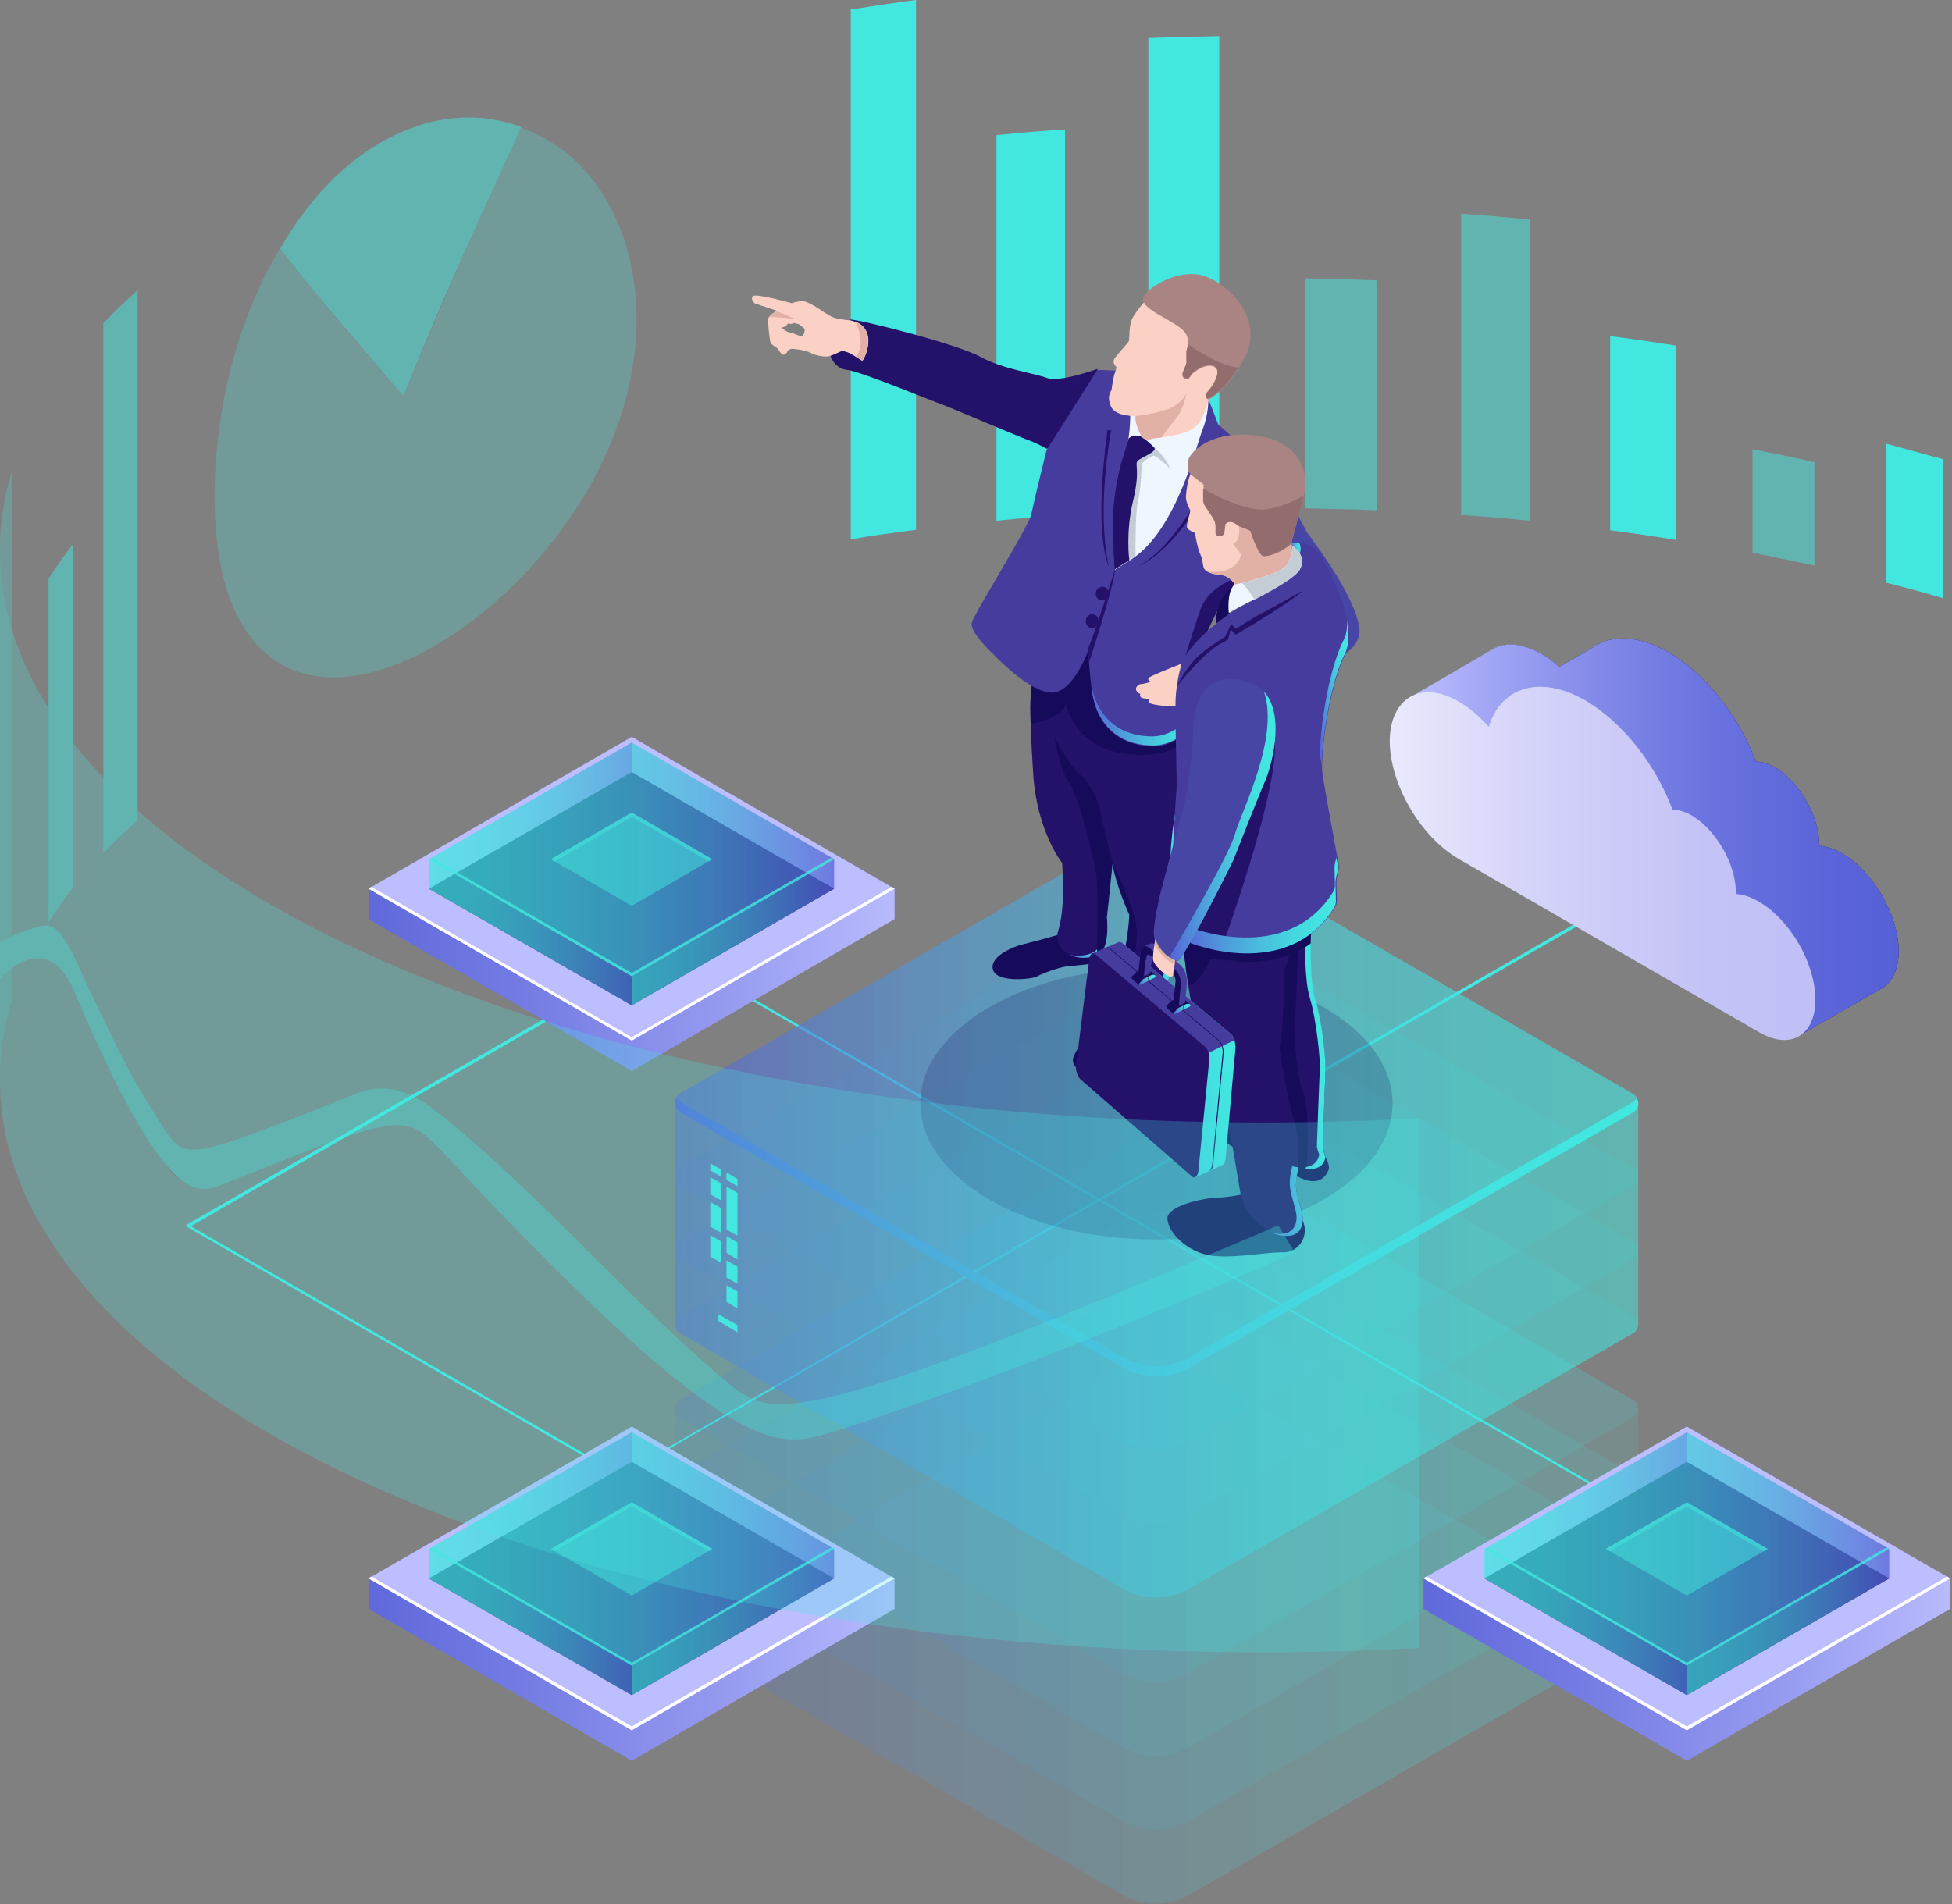<?xml version="1.0" encoding="utf-8"?>
<!-- Generator: Adobe Illustrator 24.2.3, SVG Export Plug-In . SVG Version: 6.00 Build 0)  -->
<svg version="1.1" id="Слой_4" xmlns="http://www.w3.org/2000/svg" xmlns:xlink="http://www.w3.org/1999/xlink" x="0px" y="0px"
	 width="410px" height="400px" viewBox="0 0 410 400" style="enable-background:new 0 0 410 400;" xml:space="preserve">
<rect x="0" y="0" width="410" height="400" fill="#808080" stroke="none"/>
<style type="text/css">
	.st0{fill:#42E8E0;}
	.st1{opacity:0.5;fill:#42E8E0;}
	.st2{fill:url(#SVGID_1_);}
	.st3{fill:url(#SVGID_2_);}
	.st4{fill:url(#SVGID_3_);}
	.st5{fill:url(#SVGID_4_);}
	.st6{opacity:0.11;}
	.st7{fill:url(#SVGID_5_);}
	.st8{fill:url(#SVGID_6_);}
	.st9{fill:url(#SVGID_7_);}
	.st10{fill:url(#SVGID_8_);}
	.st11{opacity:0.11;fill:url(#SVGID_9_);}
	.st12{fill:url(#SVGID_10_);}
	.st13{fill:url(#SVGID_11_);}
	.st14{fill:url(#SVGID_12_);}
	.st15{fill:url(#SVGID_13_);}
	.st16{opacity:0.5;fill:url(#SVGID_14_);}
	.st17{fill:url(#SVGID_15_);}
	.st18{fill:url(#SVGID_16_);}
	.st19{opacity:0.2;fill:#180D5B;}
	.st20{fill:#160A5B;}
	.st21{fill:#24126A;}
	.st22{fill:url(#SVGID_17_);}
	.st23{fill:url(#SVGID_18_);}
	.st24{fill:#4846A5;}
	.st25{fill:#FCD1C5;}
	.st26{fill:#453C9E;}
	.st27{fill:url(#SVGID_19_);}
	.st28{fill:#F0F6FF;}
	.st29{fill:#AA8383;}
	.st30{fill:#C4CCD6;}
	.st31{fill:#E2B1A6;}
	.st32{fill:#1B2B3A;}
	.st33{fill:#936D6D;}
	.st34{fill:url(#SVGID_20_);}
	.st35{fill:url(#SVGID_21_);}
	.st36{fill:url(#SVGID_22_);}
	.st37{fill:url(#SVGID_23_);}
	.st38{fill:url(#SVGID_24_);}
	.st39{fill:url(#SVGID_25_);}
	.st40{fill:#722318;}
	.st41{fill:url(#SVGID_26_);}
	.st42{fill:url(#SVGID_27_);}
	.st43{fill:url(#SVGID_28_);}
	.st44{fill:#BCBEFF;}
	.st45{fill:#FFFFFF;}
	.st46{fill:#0F054C;}
	.st47{opacity:0.5;fill:url(#SVGID_29_);}
	.st48{opacity:0.5;fill:url(#SVGID_30_);}
	.st49{opacity:0.5;fill:url(#SVGID_31_);}
	.st50{opacity:0.5;fill:url(#SVGID_32_);}
	.st51{opacity:0.5;fill:url(#SVGID_33_);}
	.st52{opacity:0.5;fill:url(#SVGID_34_);}
	.st53{opacity:0.8;fill:#42E8E0;}
	.st54{fill:url(#SVGID_35_);}
	.st55{opacity:0.5;fill:url(#SVGID_36_);}
	.st56{opacity:0.5;fill:url(#SVGID_37_);}
	.st57{opacity:0.5;fill:url(#SVGID_38_);}
	.st58{opacity:0.5;fill:url(#SVGID_39_);}
	.st59{opacity:0.5;fill:url(#SVGID_40_);}
	.st60{opacity:0.5;fill:url(#SVGID_41_);}
	.st61{display:none;}
	.st62{display:inline;fill:#8686F2;}
	.st63{display:inline;}
	.st64{fill:url(#SVGID_42_);}
	.st65{opacity:0.5;fill:url(#SVGID_43_);}
	.st66{opacity:0.5;fill:url(#SVGID_44_);}
	.st67{opacity:0.5;fill:url(#SVGID_45_);}
	.st68{opacity:0.5;fill:url(#SVGID_46_);}
	.st69{opacity:0.5;fill:url(#SVGID_47_);}
	.st70{opacity:0.5;fill:url(#SVGID_48_);}
	.st71{fill:url(#SVGID_49_);}
	.st72{opacity:0.5;fill:url(#SVGID_50_);}
	.st73{opacity:0.5;fill:url(#SVGID_51_);}
	.st74{opacity:0.5;fill:url(#SVGID_52_);}
	.st75{opacity:0.5;fill:url(#SVGID_53_);}
	.st76{opacity:0.5;fill:url(#SVGID_54_);}
	.st77{opacity:0.5;fill:url(#SVGID_55_);}
	.st78{opacity:0.5;}
	.st79{opacity:0.502;fill:#42E8E0;}
</style>
<g>
	<path class="st0" d="M396.1,93.2c4.1,1.1,8.1,2.2,12.1,3.3v29.2c-4-1.2-8-2.3-12.1-3.3V93.2L396.1,93.2z"/>
	<path class="st1" d="M368.1,94.4c4.4,0.8,8.7,1.7,13,2.7v21.7c-4.3-0.9-8.6-1.8-13-2.7V94.4L368.1,94.4z"/>
	<path class="st0" d="M338.2,70.6c4.6,0.6,9.2,1.3,13.8,2v40.8c-4.5-0.7-9.1-1.4-13.8-2V70.6L338.2,70.6z"/>
	<path class="st1" d="M306.9,44.9c4.9,0.3,9.7,0.8,14.4,1.2v63.3c-4.8-0.5-9.6-0.9-14.4-1.2V44.9L306.9,44.9z"/>
	<path class="st1" d="M274.2,58.5c5,0.1,10.1,0.2,15,0.4l0,48.3c-5-0.2-10-0.3-15-0.4V58.5L274.2,58.5z"/>
	<path class="st0" d="M241.2,8c4.9-0.2,9.9-0.3,14.9-0.4v99.2c-5,0.1-10,0.2-14.9,0.4V8L241.2,8z"/>
	<path class="st0" d="M209.3,28.4c4.7-0.5,9.5-0.9,14.4-1.2v81c-4.8,0.3-9.6,0.7-14.4,1.2V28.4L209.3,28.4z"/>
	<path class="st0" d="M178.7,2c4.5-0.7,9.1-1.4,13.7-2v111.3c-4.6,0.6-9.2,1.2-13.7,2V2L178.7,2z"/>
</g>
<g>
	<path class="st0" d="M363.8,329.1L363.8,329.1L125.7,191.6c-0.1,0-0.1-0.2-0.1-0.3c0.1-0.1,0.2-0.2,0.4-0.1l237.9,137.4
		c0.1,0.1,0.2,0.2,0.1,0.4C364,329,364,329.1,363.8,329.1z"/>
	<path class="st0" d="M130.3,310.3h-0.1l-91-52.6c-0.1,0-0.1-0.1-0.1-0.2s0.1-0.2,0.1-0.2l79.8-46c0.1-0.1,0.3,0,0.5,0.1
		c0.1,0.1,0,0.3-0.1,0.5l-79.3,45.7l90.3,52.2l216.6-125.1c0.1-0.1,0.3,0,0.5,0.1s0,0.3-0.1,0.5L130.4,310.2
		C130.4,310.3,130.3,310.3,130.3,310.3z"/>
</g>
<g>
	
		<linearGradient id="SVGID_1_" gradientUnits="userSpaceOnUse" x1="888.31" y1="204.05" x2="994.497" y2="204.05" gradientTransform="matrix(-0.842 -0.5 0 -1.155 1146.461 870.18)">
		<stop  offset="0" style="stop-color:#5761D7"/>
		<stop  offset="0.178" style="stop-color:#5C66D9"/>
		<stop  offset="0.388" style="stop-color:#6A73DF"/>
		<stop  offset="0.613" style="stop-color:#8289E8"/>
		<stop  offset="0.849" style="stop-color:#A3A7F5"/>
		<stop  offset="1" style="stop-color:#BCBEFF"/>
	</linearGradient>
	<path class="st2" d="M323.8,137.4c2.2,1.2,4.3,3.1,6.3,5.3c2.6-8.4,10.7-11,20.2-5.6c7.9,4.6,14.8,13.4,18.4,23
		c1.2,0,2.6,0.4,4,1.2c5.1,3,9.3,10.2,9.3,16.1c0,0.1,0,0.2,0,0.4c1.5,0.1,3.1,0.6,4.8,1.6c6.6,3.8,11.9,13,11.9,20.6
		c0,7.6-5.3,10.7-11.9,6.8l-63.1-36.4c-7.9-4.6-14.4-15.6-14.4-24.8S315.8,132.8,323.8,137.4z"/>
	
		<radialGradient id="SVGID_2_" cx="924.831" cy="237.437" r="42.451" fx="884.798" fy="223.315" gradientTransform="matrix(-1.004 0 0 -1 1306.157 400)" gradientUnits="userSpaceOnUse">
		<stop  offset="0" style="stop-color:#2B237C"/>
		<stop  offset="1" style="stop-color:#180D5B"/>
	</radialGradient>
	<path class="st3" d="M323.8,137.4c1.4,0.7,2.6,1.7,3.7,2.7l7.1-4.1l0,0c3.8-2.7,9.4-2.6,15.8,1c7.9,4.6,14.8,13.4,18.4,23
		c1.2,0,2.6,0.4,4,1.2c5.1,3,9.3,10.2,9.3,16.1c0,0.1,0,0.2,0,0.4c1.5,0.1,3.1,0.6,4.8,1.6c6.6,3.8,11.9,13,11.9,20.6
		c0,3.7-1.4,6.5-3.5,7.7l0,0l0,0l0,0l-17.3,9.9l-3.7-18.1l-50.5-28.9c-7.9-4.6-14.4-15.6-14.4-24.8S315.8,132.8,323.8,137.4z"/>
	
		<linearGradient id="SVGID_3_" gradientUnits="userSpaceOnUse" x1="919.317" y1="224.162" x2="1024.965" y2="224.162" gradientTransform="matrix(-0.972 0 0 -1 1292.357 400)">
		<stop  offset="0" style="stop-color:#5761D7"/>
		<stop  offset="0.178" style="stop-color:#5C66D9"/>
		<stop  offset="0.388" style="stop-color:#6A73DF"/>
		<stop  offset="0.613" style="stop-color:#8289E8"/>
		<stop  offset="0.849" style="stop-color:#A3A7F5"/>
		<stop  offset="1" style="stop-color:#BCBEFF"/>
	</linearGradient>
	<path class="st4" d="M296,146.6l17.5-10.2l0,0c2.6-1.5,6.2-1.4,10.3,1c1.4,0.7,2.6,1.7,3.7,2.7l7.1-4.1l0,0c3.8-2.7,9.4-2.6,15.8,1
		c7.9,4.6,14.8,13.4,18.4,23c1.2,0,2.6,0.4,4,1.2c5.1,3,9.3,10.2,9.3,16.1c0,0.1,0,0.2,0,0.4c1.5,0.1,3.1,0.6,4.8,1.6
		c6.6,3.8,11.9,13,11.9,20.6c0,3.7-1.4,6.5-3.5,7.7l0,0l0,0l0,0l-17.3,9.9l-3.7-18.1l-50.5-28.9c-6.5-3.7-11.9-11.7-13.8-19.5
		L296,146.6z"/>
	
		<linearGradient id="SVGID_4_" gradientUnits="userSpaceOnUse" x1="908.839" y1="186.401" x2="1015.026" y2="186.401" gradientTransform="matrix(-0.842 -0.5 0 -1.155 1146.461 870.18)">
		<stop  offset="0" style="stop-color:#C0BFF6"/>
		<stop  offset="0.294" style="stop-color:#C5C4F7"/>
		<stop  offset="0.64" style="stop-color:#D3D2F9"/>
		<stop  offset="1" style="stop-color:#E9E9FD"/>
	</linearGradient>
	<path class="st5" d="M306.4,147.4c2.2,1.2,4.3,3.1,6.3,5.3c2.6-8.4,10.7-11,20.2-5.6c7.9,4.6,14.8,13.4,18.4,23
		c1.2,0,2.6,0.4,4,1.2c5.1,3,9.3,10.2,9.3,16.1c0,0.1,0,0.2,0,0.4c1.5,0.1,3.1,0.6,4.8,1.6c6.6,3.8,11.9,13,11.9,20.6
		c0,7.6-5.3,10.7-11.9,6.8l-63.1-36.4c-7.9-4.6-14.4-15.6-14.4-24.8C292,146.6,298.5,142.8,306.4,147.4z"/>
</g>
<g>
	<g>
		<g>
			<g>
				<g class="st6">
					<linearGradient id="SVGID_5_" gradientUnits="userSpaceOnUse" x1="141.79" y1="342.742" x2="344.044" y2="342.742">
						<stop  offset="0" style="stop-color:#5761D7"/>
						<stop  offset="7.257748e-02" style="stop-color:#5472D8"/>
						<stop  offset="0.279" style="stop-color:#4E9CDB"/>
						<stop  offset="0.48" style="stop-color:#49BDDD"/>
						<stop  offset="0.671" style="stop-color:#45D5DF"/>
						<stop  offset="0.849" style="stop-color:#43E3E0"/>
						<stop  offset="1" style="stop-color:#42E8E0"/>
					</linearGradient>
					<path class="st7" d="M250.7,287.6c-4.8-2.8-10.7-2.8-15.5,0l-92.4,53.1c-1.5,0.8-1.5,2.9,0,3.8l93.1,53.7
						c4.2,2.4,9.4,2.4,13.7,0l93.3-53.7c1.5-0.8,1.5-2.9,0-3.8L250.7,287.6z"/>
				</g>
				<g class="st6">
					<linearGradient id="SVGID_6_" gradientUnits="userSpaceOnUse" x1="141.79" y1="327.201" x2="344.044" y2="327.201">
						<stop  offset="0" style="stop-color:#5761D7"/>
						<stop  offset="7.257748e-02" style="stop-color:#5472D8"/>
						<stop  offset="0.279" style="stop-color:#4E9CDB"/>
						<stop  offset="0.48" style="stop-color:#49BDDD"/>
						<stop  offset="0.671" style="stop-color:#45D5DF"/>
						<stop  offset="0.849" style="stop-color:#43E3E0"/>
						<stop  offset="1" style="stop-color:#42E8E0"/>
					</linearGradient>
					<path class="st8" d="M250.7,272c-4.8-2.8-10.7-2.8-15.5,0l-92.4,53.1c-1.5,0.8-1.5,2.9,0,3.8l93.1,53.7c4.2,2.4,9.4,2.4,13.7,0
						L343,329c1.5-0.8,1.5-2.9,0-3.8L250.7,272z"/>
				</g>
				<g class="st6">
					<linearGradient id="SVGID_7_" gradientUnits="userSpaceOnUse" x1="141.79" y1="311.66" x2="344.044" y2="311.66">
						<stop  offset="0" style="stop-color:#5761D7"/>
						<stop  offset="7.257748e-02" style="stop-color:#5472D8"/>
						<stop  offset="0.279" style="stop-color:#4E9CDB"/>
						<stop  offset="0.48" style="stop-color:#49BDDD"/>
						<stop  offset="0.671" style="stop-color:#45D5DF"/>
						<stop  offset="0.849" style="stop-color:#43E3E0"/>
						<stop  offset="1" style="stop-color:#42E8E0"/>
					</linearGradient>
					<path class="st9" d="M250.7,256.5c-4.8-2.8-10.7-2.8-15.5,0l-92.4,53.1c-1.5,0.8-1.5,2.9,0,3.8l93.1,53.7
						c4.2,2.4,9.4,2.4,13.7,0l93.3-53.7c1.5-0.8,1.5-2.9,0-3.8L250.7,256.5z"/>
				</g>
				<g class="st6">
					<linearGradient id="SVGID_8_" gradientUnits="userSpaceOnUse" x1="141.79" y1="296.119" x2="344.044" y2="296.119">
						<stop  offset="0" style="stop-color:#5761D7"/>
						<stop  offset="7.257748e-02" style="stop-color:#5472D8"/>
						<stop  offset="0.279" style="stop-color:#4E9CDB"/>
						<stop  offset="0.48" style="stop-color:#49BDDD"/>
						<stop  offset="0.671" style="stop-color:#45D5DF"/>
						<stop  offset="0.849" style="stop-color:#43E3E0"/>
						<stop  offset="1" style="stop-color:#42E8E0"/>
					</linearGradient>
					<path class="st10" d="M250.7,240.9c-4.8-2.8-10.7-2.8-15.5,0l-92.4,53.1c-1.5,0.8-1.5,2.9,0,3.8l93.1,53.7
						c4.2,2.4,9.4,2.4,13.7,0l93.3-53.7c1.5-0.8,1.5-2.9,0-3.8L250.7,240.9z"/>
				</g>
				<linearGradient id="SVGID_9_" gradientUnits="userSpaceOnUse" x1="141.79" y1="319.431" x2="344.044" y2="319.431">
					<stop  offset="0" style="stop-color:#5761D7"/>
					<stop  offset="7.257748e-02" style="stop-color:#5472D8"/>
					<stop  offset="0.279" style="stop-color:#4E9CDB"/>
					<stop  offset="0.48" style="stop-color:#49BDDD"/>
					<stop  offset="0.671" style="stop-color:#45D5DF"/>
					<stop  offset="0.849" style="stop-color:#43E3E0"/>
					<stop  offset="1" style="stop-color:#42E8E0"/>
				</linearGradient>
				<path class="st11" d="M343,294.1l-92.2-53.2c-4.8-2.8-10.7-2.8-15.5,0l-92.4,53.1c-0.7,0.4-1.1,1.2-1.1,1.9v46.6
					c0,0.7,0.4,1.5,1.1,1.9l93.1,53.7c4.2,2.4,9.4,2.4,13.7,0l93.3-53.7c0.7-0.4,1.1-1.2,1.1-1.9V296l0,0
					C344,295.3,343.7,294.5,343,294.1z"/>
			</g>
			<g>
				<g class="st6">
					<linearGradient id="SVGID_10_" gradientUnits="userSpaceOnUse" x1="141.79" y1="278.452" x2="344.044" y2="278.452">
						<stop  offset="0" style="stop-color:#5761D7"/>
						<stop  offset="7.257748e-02" style="stop-color:#5472D8"/>
						<stop  offset="0.279" style="stop-color:#4E9CDB"/>
						<stop  offset="0.48" style="stop-color:#49BDDD"/>
						<stop  offset="0.671" style="stop-color:#45D5DF"/>
						<stop  offset="0.849" style="stop-color:#43E3E0"/>
						<stop  offset="1" style="stop-color:#42E8E0"/>
					</linearGradient>
					<path class="st12" d="M250.7,223.3c-4.8-2.8-10.7-2.8-15.5,0l-92.4,53.1c-1.5,0.8-1.5,2.9,0,3.8l93.1,53.7
						c4.2,2.4,9.4,2.4,13.7,0l93.3-53.7c1.5-0.8,1.5-2.9,0-3.8L250.7,223.3z"/>
				</g>
				<g class="st6">
					<linearGradient id="SVGID_11_" gradientUnits="userSpaceOnUse" x1="141.79" y1="262.911" x2="344.044" y2="262.911">
						<stop  offset="0" style="stop-color:#5761D7"/>
						<stop  offset="7.257748e-02" style="stop-color:#5472D8"/>
						<stop  offset="0.279" style="stop-color:#4E9CDB"/>
						<stop  offset="0.48" style="stop-color:#49BDDD"/>
						<stop  offset="0.671" style="stop-color:#45D5DF"/>
						<stop  offset="0.849" style="stop-color:#43E3E0"/>
						<stop  offset="1" style="stop-color:#42E8E0"/>
					</linearGradient>
					<path class="st13" d="M250.7,207.7c-4.8-2.8-10.7-2.8-15.5,0l-92.4,53.1c-1.5,0.8-1.5,2.9,0,3.8l93.1,53.7
						c4.2,2.4,9.4,2.4,13.7,0l93.3-53.7c1.5-0.8,1.5-2.9,0-3.8L250.7,207.7z"/>
				</g>
				<g class="st6">
					<linearGradient id="SVGID_12_" gradientUnits="userSpaceOnUse" x1="141.79" y1="247.37" x2="344.044" y2="247.37">
						<stop  offset="0" style="stop-color:#5761D7"/>
						<stop  offset="7.257748e-02" style="stop-color:#5472D8"/>
						<stop  offset="0.279" style="stop-color:#4E9CDB"/>
						<stop  offset="0.48" style="stop-color:#49BDDD"/>
						<stop  offset="0.671" style="stop-color:#45D5DF"/>
						<stop  offset="0.849" style="stop-color:#43E3E0"/>
						<stop  offset="1" style="stop-color:#42E8E0"/>
					</linearGradient>
					<path class="st14" d="M250.7,192.2c-4.8-2.8-10.7-2.8-15.5,0l-92.4,53.1c-1.5,0.8-1.5,2.9,0,3.8l93.1,53.7
						c4.2,2.4,9.4,2.4,13.7,0l93.3-53.7c1.5-0.8,1.5-2.9,0-3.8L250.7,192.2z"/>
				</g>
				<g class="st6">
					<linearGradient id="SVGID_13_" gradientUnits="userSpaceOnUse" x1="141.79" y1="231.829" x2="344.044" y2="231.829">
						<stop  offset="0" style="stop-color:#5761D7"/>
						<stop  offset="7.257748e-02" style="stop-color:#5472D8"/>
						<stop  offset="0.279" style="stop-color:#4E9CDB"/>
						<stop  offset="0.48" style="stop-color:#49BDDD"/>
						<stop  offset="0.671" style="stop-color:#45D5DF"/>
						<stop  offset="0.849" style="stop-color:#43E3E0"/>
						<stop  offset="1" style="stop-color:#42E8E0"/>
					</linearGradient>
					<path class="st15" d="M250.7,176.6c-4.8-2.8-10.7-2.8-15.5,0l-92.4,53.1c-1.5,0.8-1.5,2.9,0,3.8l93.1,53.7
						c4.2,2.4,9.4,2.4,13.7,0l93.3-53.7c1.5-0.8,1.5-2.9,0-3.8L250.7,176.6z"/>
				</g>
				<linearGradient id="SVGID_14_" gradientUnits="userSpaceOnUse" x1="141.79" y1="255.14" x2="344.044" y2="255.14">
					<stop  offset="0" style="stop-color:#5761D7"/>
					<stop  offset="7.257748e-02" style="stop-color:#5472D8"/>
					<stop  offset="0.279" style="stop-color:#4E9CDB"/>
					<stop  offset="0.48" style="stop-color:#49BDDD"/>
					<stop  offset="0.671" style="stop-color:#45D5DF"/>
					<stop  offset="0.849" style="stop-color:#43E3E0"/>
					<stop  offset="1" style="stop-color:#42E8E0"/>
				</linearGradient>
				<path class="st16" d="M343,229.8l-92.2-53.2c-4.8-2.8-10.7-2.8-15.5,0l-92.4,53.1c-0.7,0.4-1.1,1.2-1.1,1.9v46.6
					c0,0.7,0.4,1.5,1.1,1.9l93.1,53.7c4.2,2.4,9.4,2.4,13.7,0l93.3-53.7c0.7-0.4,1.1-1.2,1.1-1.9v-46.6l0,0
					C344,231,343.7,230.2,343,229.8z"/>
				<g class="st6">
					<linearGradient id="SVGID_15_" gradientUnits="userSpaceOnUse" x1="141.79" y1="231.829" x2="344.044" y2="231.829">
						<stop  offset="0" style="stop-color:#5761D7"/>
						<stop  offset="7.257748e-02" style="stop-color:#5472D8"/>
						<stop  offset="0.279" style="stop-color:#4E9CDB"/>
						<stop  offset="0.48" style="stop-color:#49BDDD"/>
						<stop  offset="0.671" style="stop-color:#45D5DF"/>
						<stop  offset="0.849" style="stop-color:#43E3E0"/>
						<stop  offset="1" style="stop-color:#42E8E0"/>
					</linearGradient>
					<path class="st17" d="M250.7,176.6c-4.8-2.8-10.7-2.8-15.5,0l-92.4,53.1c-1.5,0.8-1.5,2.9,0,3.8l93.1,53.7
						c4.2,2.4,9.4,2.4,13.7,0l93.3-53.7c1.5-0.8,1.5-2.9,0-3.8L250.7,176.6z"/>
				</g>
				<linearGradient id="SVGID_16_" gradientUnits="userSpaceOnUse" x1="141.791" y1="259.839" x2="344.042" y2="259.839">
					<stop  offset="0" style="stop-color:#5761D7"/>
					<stop  offset="7.257748e-02" style="stop-color:#5472D8"/>
					<stop  offset="0.279" style="stop-color:#4E9CDB"/>
					<stop  offset="0.48" style="stop-color:#49BDDD"/>
					<stop  offset="0.671" style="stop-color:#45D5DF"/>
					<stop  offset="0.849" style="stop-color:#43E3E0"/>
					<stop  offset="1" style="stop-color:#42E8E0"/>
				</linearGradient>
				<path class="st18" d="M343,231.5l-93.3,53.7c-4.2,2.4-9.4,2.4-13.7,0l-93.1-53.7c-0.4-0.2-0.6-0.5-0.8-0.8c-0.6,1-0.3,2.3,0.8,3
					l93.1,53.7c4.2,2.4,9.4,2.4,13.7,0l93.3-53.7c1.1-0.6,1.4-2,0.8-3C343.6,231,343.3,231.2,343,231.5z"/>
			</g>
		</g>
		<g>
			<g>
				<polygon class="st0" points="152.6,247.9 154.9,249.2 154.9,247.7 152.6,246.3 				"/>
				<polygon class="st0" points="152.6,258.3 154.9,259.6 154.9,250.6 152.6,249.3 				"/>
				<polygon class="st0" points="152.6,263.2 154.9,264.6 154.9,261 152.6,259.7 				"/>
				<polygon class="st0" points="152.6,268.4 154.9,269.7 154.9,266.1 152.6,264.8 				"/>
				<polygon class="st0" points="149.2,250.9 151.5,252.2 151.5,248.6 149.2,247.3 				"/>
				<polygon class="st0" points="149.2,257.7 151.5,259 151.5,253.8 149.2,252.5 				"/>
				<polygon class="st0" points="149.2,264 151.5,265.3 151.5,260.8 149.2,259.5 				"/>
				<polygon class="st0" points="152.6,273.5 154.9,274.9 154.9,271.3 152.6,270 				"/>
				<polygon class="st0" points="149.2,245.9 151.5,247.2 151.5,245.7 149.2,244.4 				"/>
			</g>
			<polygon class="st0" points="150.9,277.5 154.9,279.9 154.9,278.4 150.9,276.1 			"/>
		</g>
	</g>
	<ellipse class="st19" cx="242.9" cy="231.8" rx="49.6" ry="28.6"/>
	<g>
		<g>
			<path class="st20" d="M243.2,208.3l0.1,0.4l0.1-0.3c0,0,0.7,2.3,0.1,3.5c-0.6,1.2-1.4,2.6-2.7,4.2c-1.2,1.6-3.2,5-3.7,5.6
				c-0.5,0.6-3.5,3.1-7.3,3.5c-3.7,0.4-4.7-1.8-4.4-2.9c0.3-1.2,2.3-4.2,4.5-6.7c2.2-2.5,3.9-5.7,3.9-5.7L243.2,208.3z"/>
			<path class="st20" d="M231.9,198.1c0,0,0.1,2.4-0.1,3.4c-0.3,1-5.8,1.3-7.7,1.5c-2,0.3-5.4,1.6-6.4,2.2c-1.1,0.5-8.2,1.3-9.1-1.4
				c-0.9-2.6,3.6-4.8,6.6-5.5c3-0.7,8-2.2,8-2.2L231.9,198.1z"/>
			<path class="st21" d="M251,150.6c0,0,0.2,6.7-2.1,16c-2.2,9.3-2,15.8-2,15.8s2.3,10.5,0.3,17.7c-2.1,7.2-3.8,9.2-3.8,9.2
				s-4.1,5.5-9.6,0.6c0,0,3-9.9,3.4-17.7c0,0-2.7-5.8-3.6-10.9c0,0-0.8,8.2-1.2,11.5c0,0,0.5,4.8-0.8,6.8c-1.3,2-7.1,2.5-9-0.9
				c-1.9-3.4,1.5-1.7,0.5-17.4c0,0-5.4-6.7-6.1-19c-0.8-12.3-0.7-17.2,0-19.6c0.7-2.4,12.6-11,12.6-11l6.7,8.6L251,150.6z"/>
			<g>
				<linearGradient id="SVGID_17_" gradientUnits="userSpaceOnUse" x1="224.619" y1="190.97" x2="233.374" y2="190.97">
					<stop  offset="0" style="stop-color:#5761D7"/>
					<stop  offset="7.257748e-02" style="stop-color:#5472D8"/>
					<stop  offset="0.279" style="stop-color:#4E9CDB"/>
					<stop  offset="0.48" style="stop-color:#49BDDD"/>
					<stop  offset="0.671" style="stop-color:#45D5DF"/>
					<stop  offset="0.849" style="stop-color:#43E3E0"/>
					<stop  offset="1" style="stop-color:#42E8E0"/>
				</linearGradient>
				<path class="st22" d="M233.4,184.3c-0.3-1.1-0.6-2.3-0.8-3.4c0,0-0.8,8.2-1.2,11.5c0,0,0.5,4.8-0.8,6.8
					c-0.8,1.3-3.5,1.9-5.9,1.4c2.5,1.2,6,0.5,7-1c1.3-2,0.8-6.8,0.8-6.8C232.7,190.7,233.1,186.9,233.4,184.3z"/>
				<linearGradient id="SVGID_18_" gradientUnits="userSpaceOnUse" x1="229.074" y1="171.75" x2="250.999" y2="171.75">
					<stop  offset="0" style="stop-color:#5761D7"/>
					<stop  offset="7.257748e-02" style="stop-color:#5472D8"/>
					<stop  offset="0.279" style="stop-color:#4E9CDB"/>
					<stop  offset="0.48" style="stop-color:#49BDDD"/>
					<stop  offset="0.671" style="stop-color:#45D5DF"/>
					<stop  offset="0.849" style="stop-color:#43E3E0"/>
					<stop  offset="1" style="stop-color:#42E8E0"/>
				</linearGradient>
				<path class="st23" d="M251,150.6l-14.7-10.4l-6.7-8.6c0,0-0.2,0.1-0.5,0.4l6.1,7.8l14.7,10.4c0,0,0.2,6.7-2.1,16
					c-2.2,9.3-2,15.8-2,15.8s2.3,10.5,0.3,17.7c-2.1,7.2-3.8,9.2-3.8,9.2s-2.5,3.3-6.2,2.4c4.3,2,7.4-2,7.4-2s1.8-2,3.8-9.2
					c2.1-7.2-0.3-17.7-0.3-17.7s-0.3-6.5,2-15.8C251.2,157.3,251,150.6,251,150.6z"/>
			</g>
			<path class="st20" d="M224.5,164.3c-1.9-2.3-3-9.6-3-9.6s3,6.1,5.2,7.9c2.2,1.8,4,5.3,4.4,7.7c0.4,2.3,2.6,10.9,2.6,10.9
				s-0.8,8.2-1.2,11.5c0,0,0.5,4.8-0.8,6.8c-0.3,0.4-0.7,0.7-1.3,1c0-0.1,0.3-10.8,0-15.4C230,180.6,226.4,166.7,224.5,164.3z"/>
			<path class="st24" d="M268.9,101c0,0,5.1,10,5.6,10.8c0.5,0.8,10.1,13,11,20.1c0,0,0.7,2.7-2.6,5.2c-3.3,2.4-20,13-21,13.2
				c-1,0.2-7.1-2.8-7.3-9.4c0,0,13.1-6.1,15.9-9.1c0,0-5.1-8.5-7.6-11c-0.6-0.6-1-1.8-1.2-3.2c-0.8-5.6,1.4-11.2,5.6-15.1L268.9,101
				z"/>
			<path class="st21" d="M230.5,77.5c0,0-7.9,2.9-10.6,1.9c-2.7-1-9.4-1.9-13.9-4.4c-4.6-2.6-24.5-7.7-27.5-7.9c0,0-0.1,0.1,0.4,0.3
				c0.5,0.2,2.5,0.4,3.1,2.7c0.6,2.3-0.7,5.1-1,5.3c-0.3,0.2-0.5-0.6-2.4-1.5c-1.9-0.9-3.1-0.8-3.1-0.8l-0.7,0.9l-0.4,0.7
				c0,0,0.9,2.8,3.5,3c2.6,0.2,19,7,20,7.3c1,0.3,14.8,6.2,17.4,7.2c2.6,0.9,4.6,2.1,4.6,2.1s8.1-5.4,8.3-5.4
				C228.4,89,230.5,77.5,230.5,77.5z"/>
			<path class="st25" d="M158.7,63.8c0.3,0.1,4.5,1.5,4.5,1.5s-1.7,0.9-1.8,1.6c-0.2,0.7,0.3,5,0.5,5.2c0.2,0.3,1,0.8,1.3,1
				c0.3,0.2,0.9,1.6,1.5,1.4c0.6-0.2,0.8-0.9,0.8-0.9s0.5-0.2,0.6-0.3c0.1-0.1,3.1,0.2,4.1,0.8c1,0.6,3.2,1,4.1,0.7
				c0.9-0.3,2.3-1,2.6-1.1c0,0,1,0.2,1.6,0.5c0.6,0.3,2.4,1.5,2.6,1.6c0.3,0.1,4-7.2-2.6-8.5c0,0-2.7-0.2-3.9-0.8
				c-1.2-0.6-4.5-3.1-5.8-3.2c-1.2-0.1-2.5,0.4-2.5,0.4s-7.5-2.1-8.1-1.5C157.5,62.7,158.4,63.8,158.7,63.8z M164.1,68.8
				c0.9,0,1.5-0.9,1.5-0.9c0.6,0.4,1.2-0.1,1.2-0.1c0,0.1,1,0.3,1,0.3s0.5,0.4,1,0.8c0.6,0.4-0.2,1.7-0.2,1.7
				c-0.6,0-1.2-0.2-1.8-0.5c-0.6-0.3-1-0.2-1.4-0.4C165.1,69.6,164.1,68.8,164.1,68.8z"/>
			<path class="st20" d="M217,142.7c0.7-2.4,12.6-11,12.6-11l3.3,4.3l2.9,11.1l15.2,4.7v0c0,0-0.8,7.6-13.2,6.7
				C225.4,157.6,224,148,224,148s-1.4,3.2-7.5,4C216.3,146.9,216.5,144.3,217,142.7z"/>
			<path class="st26" d="M253.8,83.8l2.1,5.4c0,0,10.1,8.7,13,11.9c0,0-5,9.5-5.9,19.6c0,0-4.6,3.8-6,5.5c-1.4,1.7-4.9,9.7-6,12.4
				c-1.1,2.6,2,10.6,2,10.6s-4.3,7.9-11.2,7.6c-6.9-0.3-11.6-4.5-12.5-11.9c-0.9-7.5-0.6-8.6-0.6-8.6s-3.1,9.2-7.8,9.2
				c-4.7,0-12.2-8-12.2-8s-5-4.6-4.6-6.6c0.5-2.1,11.8-19.9,12.5-22.8c0.6-2.9,3.2-13.5,3.2-13.5l10.7-16.9l6.5,0.3L253.8,83.8z"/>
			<g>
				<linearGradient id="SVGID_19_" gradientUnits="userSpaceOnUse" x1="229.172" y1="150.18" x2="252.931" y2="150.18">
					<stop  offset="0" style="stop-color:#5761D7"/>
					<stop  offset="7.257748e-02" style="stop-color:#5472D8"/>
					<stop  offset="0.279" style="stop-color:#4E9CDB"/>
					<stop  offset="0.48" style="stop-color:#49BDDD"/>
					<stop  offset="0.671" style="stop-color:#45D5DF"/>
					<stop  offset="0.849" style="stop-color:#43E3E0"/>
					<stop  offset="1" style="stop-color:#42E8E0"/>
				</linearGradient>
				<path class="st27" d="M241.5,154.7c-6.6-0.2-11.1-4.1-12.3-11c0,0.3,0.1,0.6,0.1,1c0.9,7.5,5.6,11.7,12.5,11.9
					c6.9,0.3,11.2-7.6,11.2-7.6s-0.2-0.6-0.5-1.5C251.4,149.1,247.4,155,241.5,154.7z"/>
			</g>
			<path class="st28" d="M253.8,83.8c0,0,0.1,3.2-1.2,6.4c-1.3,3.2-5.4,21-14.8,27.2l-3.6,2.3v-11.4c0,0,0.1-7,1.7-11.4
				c1.6-4.4,1.5-9.9,1.5-9.9s2.6-0.7,2.6-0.7C240.1,86.3,253.8,83.8,253.8,83.8z"/>
			<path class="st25" d="M242.3,92.1c0,0-1.7,0.7-2.4-0.4c-0.7-1.1-1.5-3.3-1.3-4.3c0,0-4.4,0.2-5.3-2.1c-0.9-2.3,0.1-2.9,0.2-3.6
				c0.1-0.7,0.3-2.6,0.9-4l0.1-0.6c0,0-0.9-0.8-0.5-1.6c0.4-0.8,2.8-3.3,3.1-3.8c0.2-0.4-0.1-3.6,0.9-5.1c0.9-1.6,2.8-3.7,2.8-3.7
				s9.4-7.4,16.9,0c7.4,7.4-3.8,20.9-3.8,20.9s-0.9,4.4-3.1,6.1C248.6,91.6,242.3,92.1,242.3,92.1z"/>
			<path class="st29" d="M249.2,74.2c0-0.3,0-0.5,0.1-0.8c0.3-0.8,0.8-3-1.5-4.6c-2.8-2.1-7.8-3.9-7.7-6c0.2-2.1,8.1-7.2,13.9-4.4
				c5.8,2.7,11.3,9.6,7.3,17c-4,7.3-7.5,8.5-7.5,8.5s-1.2-0.2-0.1-1.5c1.1-1.2,3-4.3,1.4-5.3c-1.6-1-4.4,1.1-4.8,1.6
				c-0.1,0.2-0.3,0.4-0.4,0.6c-0.2,0.3-0.6,0.5-1,0.3l-0.1-0.1c-0.4-0.2-0.5-0.6-0.4-1l0.7-1.9c0.1-0.3,0.2-0.6,0.1-0.9L249.2,74.2z
				"/>
			<path class="st30" d="M242.5,94.1c0,0,2.1,1.5,3.3,4.4c0,0-2.2-2.3-3.5-2.8c0,0-2.5,1.2-2.5,1.9c0,0.8-0.2,5.4-0.8,7.9
				c-0.6,2.5-0.5,11.3-0.5,11.3l-1.6,1l-0.7-3.8l0.3-8.2l1.5-7.5c0,0,0.3-2.8,0.4-3C238.4,95.2,242.5,94.1,242.5,94.1z"/>
			<path class="st21" d="M242.5,94.1c0,0-2.4-2.6-3.6-2.6c-1.2-0.1-1.9,0.6-1.9,0.8c0,0.1-1.2,4.1-1.2,4.1s-2.3,7-2,15.1
				c0.2,8.1,0.4,8.1,0.4,8.1l3-1.9c0,0-0.8-5.8,0.8-12.5c1.6-6.7,0.2-7.7,1-8.4C239.8,96,242.9,95,242.5,94.1z"/>
			<path class="st21" d="M257,126.1c-1.4,1.7-4.8,9.7-6,12.3c-0.2,0.4-0.3,1-0.3,1.6c-0.3,0.2-0.5,0.3-0.5,0.3l-1.5-1.5
				c0,0,1.4-4.9,3.5-10.9c2.2-6,10.7-7.4,10.7-7.4S258.4,124.3,257,126.1z"/>
			<path class="st25" d="M254.6,141c0,0-2.5-3.6-3.2-4c0,0,0.2,1-1.2,1.6c-1.4,0.6-8.7,3.4-8.9,3.8c-0.3,0.3,0,0.7,0.5,0.8
				c0,0-1.5,0.5-2.1,0.5c-0.6,0-1.4,0.8-1,1.4c0.4,0.7,0.8,0.6,0.8,0.6s-0.2,0.7,0.3,0.9c0.5,0.2,1.5,0.2,1.5,0.2s-0.2,0.7,0.4,1
				c0.6,0.3,3.6,0.6,3.6,0.6s2.3-0.2,3-0.3c0.7,0,3.7,0.7,4.9,0.5c1.3-0.2,5.5-1.7,5.9-1.9C259.4,146.6,254.6,141,254.6,141z"/>
			<path class="st21" d="M256.4,90.9l-0.3,4.8l-2.6,0.8l1.7,1.4c0,0-7,16-16,21c0,0,8.6-3,16.7-20.9c0,0-0.9-1-1.1-1.3l1.8-0.8
				L256.4,90.9z"/>
			<path class="st21" d="M233.4,90.4c0,0-3.2,16.3-0.5,28.6c0,0-3.3-5.9-0.3-28.6H233.4z"/>
			<path class="st31" d="M161.6,66.6c0.5-0.6,1.6-1.2,1.6-1.2s3.4,1.4,4,1.7C167.2,67,163.7,66.6,161.6,66.6z"/>
			<path class="st31" d="M181.1,75.7c-0.1-0.1-0.7-0.4-1.3-0.8v0c2.3-3-0.2-7.4-0.2-7.4C184.6,69.5,181.3,75.8,181.1,75.7z"/>
			<path class="st31" d="M258.9,146.9c-0.3,0.2-2.7,1.1-4.5,1.6c0,0-1.1-4.4-0.9-5.9c0.3-1.5,0.9-1.8,0.9-1.8
				c0.1,0.1,0.2,0.2,0.2,0.2S259.4,146.6,258.9,146.9z"/>
			<path class="st24" d="M254.6,140.8c0,0-0.8,2.5,1,4.5c1.7,2,1.9,2.2,1.9,2.2h2c0,0,1-3.1,0.9-3.2
				C260.2,144.2,254.6,140.8,254.6,140.8z"/>
			<path class="st21" d="M236.2,95.1L236.2,95.1c0,0-1.9,11.2-1.5,15.3c0.4,4.1,0.3,8.5,0.3,8.5l-0.6,0.5l-0.2,0.1
				c0,0-0.2,0.1-0.4-8.1c-0.2-8.1,2-15.1,2-15.1S236,95.9,236.2,95.1z"/>
			<g>
				<path class="st20" d="M235.6,211.1c-0.6-0.3-1.1-0.7-1.7-1.2c0,0,3-9.9,3.4-17.7c0,0-2.7-5.8-3.6-10.9c0.3,1,3.4,6.5,4.8,12.2
					C239.9,199.1,235.6,211.1,235.6,211.1z"/>
			</g>
			<g>
				<path class="st31" d="M249.4,82C249.4,82,249.4,82,249.4,82C249.4,82,249.4,82,249.4,82z"/>
				<path class="st31" d="M249.4,82c-0.1,0.3-0.9,4.3-2.5,6.1c-1.7,1.9-2.9,3.8-2.9,3.8c-1,0.1-1.8,0.2-1.8,0.2s-1.7,0.7-2.4-0.4
					c-0.7-1.1-1.5-3.3-1.3-4.3c0,0,6-0.6,8.3-2.2C249,83.7,249.4,82.2,249.4,82z"/>
			</g>
			<path class="st32" d="M251.6,137c0,0-0.3,0.7-0.4,0.7c-0.1,0.1-0.1-0.5-0.1-0.5s0.3-0.6,0.3-0.6C251.4,136.7,251.6,137,251.6,137
				z"/>
			<path class="st21" d="M234.2,119.6c0,0-4.2,13.3-5.6,16.5l0.1,3.2C228.7,139.3,234.1,122.8,234.2,119.6z"/>
			<path class="st21" d="M230.2,124.3c-0.2,0.8,0.2,1.6,0.9,1.8c0.7,0.2,1.5-0.2,1.7-1c0.2-0.8-0.2-1.6-0.9-1.8
				C231.2,123.1,230.4,123.6,230.2,124.3z"/>
			<path class="st21" d="M228.1,130.1c-0.2,0.8,0.2,1.6,0.9,1.8c0.7,0.2,1.5-0.2,1.7-1c0.2-0.8-0.2-1.6-0.9-1.8
				C229.1,128.9,228.3,129.3,228.1,130.1z"/>
		</g>
		<path class="st33" d="M249.1,76.6c0.1-0.3,0.2-0.6,0.1-0.9l0-1.6c0-0.3,0-0.5,0.1-0.8c0.1-0.2,0.2-0.6,0.2-1c0,0,6.5,4.7,10.6,4.9
			c-3.5,5.5-6.3,6.5-6.3,6.5s-1.2-0.2-0.1-1.5c1.1-1.2,3-4.3,1.4-5.3c-1.6-1-4.4,1.1-4.8,1.6c-0.1,0.2-0.3,0.4-0.4,0.6
			c-0.2,0.3-0.6,0.5-1,0.3l-0.1-0.1c-0.4-0.2-0.5-0.6-0.4-1L249.1,76.6z"/>
	</g>
	<g>
		<g>
			<path class="st20" d="M261.4,250.8c0,0-2.9,0.7-5.8,0.8c-2.8,0.1-10.6,1.7-10.4,4.5c0.2,2.9,4.2,7,9.3,7.7
				c5.1,0.6,11.6-0.8,14.9-0.7c3.3,0.1,5.6-3.3,4.3-6.5C272.4,253.4,261.4,250.8,261.4,250.8z"/>
			<path class="st20" d="M278.4,243.1c0,0,1.1,1.7,0.6,2.8c-0.5,1.1-1.9,3.7-6.6,1.2c-4.6-2.6-13.5-6.2-13.5-6.2s-5.1-2.7-4.8-5.9
				c0.3-3.2,5-2.7,5-2.7L278.4,243.1z"/>
			<path class="st21" d="M248.4,197.7c0,0,2,20.7,6.1,28.6c4.2,8,5.4,22.6,6.3,25.4c0.9,2.8,3.6,6.8,8,7.7c4.3,0.9,5-2.1,4.8-3.9
				c-0.2-1.8-1.4-4.6-1.4-6.5c0-1.9,0.4-2.8,0.5-3.7c0,0,5,1.5,5.7-2.4c0,0-0.4-1.1-0.5-1.7c-0.1-0.6,0.4-14.5,0.5-16.1
				c0.1-1.7-0.8-10.8-2.2-15.2c-1.4-4.4-0.9-13.9-0.9-13.9l-14.1-2L248.4,197.7z"/>
			
				<linearGradient id="SVGID_20_" gradientUnits="userSpaceOnUse" x1="256.832" y1="276.465" x2="271.234" y2="276.465" gradientTransform="matrix(0.996 -8.730000e-02 8.730000e-02 0.996 -15.559 -24.512)">
				<stop  offset="0" style="stop-color:#5761D7"/>
				<stop  offset="7.257748e-02" style="stop-color:#5472D8"/>
				<stop  offset="0.279" style="stop-color:#4E9CDB"/>
				<stop  offset="0.48" style="stop-color:#49BDDD"/>
				<stop  offset="0.671" style="stop-color:#45D5DF"/>
				<stop  offset="0.849" style="stop-color:#43E3E0"/>
				<stop  offset="1" style="stop-color:#42E8E0"/>
			</linearGradient>
			<path class="st34" d="M276.3,210c-1.4-4.4-0.9-13.9-0.9-13.9l-1.2-0.2c-0.1,1.3-0.3,9.6,0.9,13.7c1.4,4.5,2.3,13.5,2.1,15.2
				c-0.1,1.7-0.6,15.6-0.6,16.1c0.1,0.6,0.5,1.7,0.5,1.7c-0.8,3.8-5.7,2.4-5.7,2.4c-0.1,0.9-0.5,1.8-0.5,3.7c0,1.9,1.2,4.8,1.4,6.5
				c0.2,1.8-0.5,4.7-4.8,3.9c-0.1,0-0.3-0.1-0.4-0.1c0.5,0.2,1.1,0.4,1.7,0.5c4.3,0.9,5-2.1,4.8-3.9c-0.2-1.8-1.4-4.6-1.4-6.5
				c0-1.9,0.4-3,0.5-3.8c0,0,5,1.6,5.7-2.2c0,0-0.4-1.1-0.5-1.7c-0.1-0.6,0.4-14.5,0.5-16.1C278.6,223.5,277.7,214.5,276.3,210z"/>
			<path class="st20" d="M271.2,197.6c0,0-0.1,3.2-1.4,6c0,0,0,11-1.1,16.6c0,0,1.8,11.2,3,14.7c1.2,3.6,1,10.5,1,10.5
				s0.6,0.2,1.4,0.2c0.8,0,0.9-13.7-0.4-16.1c-1.2-2.4-2.2-13.1-1.7-16.4c0.5-3.2,0.3-12.5,0.9-14.2c0.6-1.6-0.8-2.5-0.8-2.5
				L271.2,197.6z"/>
			<path class="st20" d="M259.3,122.8c0,0-4.1,3-3.9,8.1l3-0.7C258.5,130.2,257.6,124.5,259.3,122.8z"/>
			<path class="st20" d="M260.9,202.1c9.4,0.3,14.4-3.9,14.4-3.9c0-1.3,0.1-2.2,0.1-2.2l-14.1-2l-12.9,3.6c0,0,0.4,4.1,1.2,9.3
				c2.3,0.2,4.6-5.4,4.6-5.4l6.4,0.4C260.5,202.1,251.6,201.9,260.9,202.1z"/>
			<path class="st26" d="M250.2,198c0,0,20.4,8.3,30.2-7.4c0.3-0.4,0.4-1,0.4-1.5l-0.1-3.7c0-0.5,0.1-0.9,0.2-1.4l0,0
				c0.3-0.9,0.4-1.9,0.2-2.9c-0.8-4.1-2.8-15.2-3.3-18.3c-0.6-3.8,1.4-18.9,4.8-25.4c3.3-6.4-5.2-20.9-5.2-20.9s-2.1-3.4-6.2-2.2
				c0,0,3.9,2.7,1.8,5.6c-2.2,2.9-8.6,5.2-8.6,5.2s-11.9,6.2-16,13.7c0,0-1.4,3.9-1.5,8.8c-0.1,5,0.4,17,0.2,18.6
				c-0.2,1.7-0.8,13.1-0.8,13.6C246.3,180.3,250.2,198,250.2,198z"/>
			<g>
				
					<linearGradient id="SVGID_21_" gradientUnits="userSpaceOnUse" x1="273.466" y1="164.26" x2="275.494" y2="164.26" gradientTransform="matrix(0.996 -8.730000e-02 8.730000e-02 0.996 -15.559 -24.512)">
					<stop  offset="0" style="stop-color:#5761D7"/>
					<stop  offset="7.257748e-02" style="stop-color:#5472D8"/>
					<stop  offset="0.279" style="stop-color:#4E9CDB"/>
					<stop  offset="0.48" style="stop-color:#49BDDD"/>
					<stop  offset="0.671" style="stop-color:#45D5DF"/>
					<stop  offset="0.849" style="stop-color:#43E3E0"/>
					<stop  offset="1" style="stop-color:#42E8E0"/>
				</linearGradient>
				<path class="st35" d="M273,116.3c0.3-0.8,0.2-1.6-0.1-2.3c-0.6,0-1.2,0-1.8,0.2C271.1,114.2,272.3,115,273,116.3z"/>
				<path class="st21" d="M256.4,199.7c0,0,12-32.3,11.4-44.1c-0.6-11.4-17.5,23.2-17.5,23.2l-0.1,19.2
					C250.2,198,254,199.5,256.4,199.7z"/>
				
					<linearGradient id="SVGID_22_" gradientUnits="userSpaceOnUse" x1="242.965" y1="236.393" x2="277.554" y2="236.393" gradientTransform="matrix(0.996 -8.730000e-02 8.730000e-02 0.996 -15.559 -24.512)">
					<stop  offset="0" style="stop-color:#5761D7"/>
					<stop  offset="7.257748e-02" style="stop-color:#5472D8"/>
					<stop  offset="0.279" style="stop-color:#4E9CDB"/>
					<stop  offset="0.48" style="stop-color:#49BDDD"/>
					<stop  offset="0.671" style="stop-color:#45D5DF"/>
					<stop  offset="0.849" style="stop-color:#43E3E0"/>
					<stop  offset="1" style="stop-color:#42E8E0"/>
				</linearGradient>
				<path class="st36" d="M280.5,180.9c-0.1,0.4-0.2,0.9-0.2,1.4l0.1,3.6c0,0.5-0.1,1.1-0.4,1.5c-9.8,15.6-30.1,7.4-30.1,7.4
					s-2.8-12.7-3.7-16.8c0,1-0.1,1.7-0.1,1.8c0.1,0.5,3.9,18.3,3.9,18.3s20.4,8.3,30.2-7.4c0.3-0.4,0.4-1,0.4-1.5l-0.1-3.7
					c0-0.5,0.1-0.9,0.2-1.4c0.3-0.9,0.4-1.9,0.2-2.9c-0.1-0.4-0.2-0.9-0.3-1.5C280.7,180,280.7,180.5,280.5,180.9z"/>
				
					<linearGradient id="SVGID_23_" gradientUnits="userSpaceOnUse" x1="275.767" y1="195.461" x2="283.943" y2="195.461" gradientTransform="matrix(0.996 -8.730000e-02 8.730000e-02 0.996 -15.559 -24.512)">
					<stop  offset="0" style="stop-color:#5761D7"/>
					<stop  offset="7.257748e-02" style="stop-color:#5472D8"/>
					<stop  offset="0.279" style="stop-color:#4E9CDB"/>
					<stop  offset="0.48" style="stop-color:#49BDDD"/>
					<stop  offset="0.671" style="stop-color:#45D5DF"/>
					<stop  offset="0.849" style="stop-color:#43E3E0"/>
					<stop  offset="1" style="stop-color:#42E8E0"/>
				</linearGradient>
				<path class="st37" d="M282.2,134.5c-3.4,6.5-5.4,21.5-4.8,25.2c0.1,0.3,0.1,0.8,0.2,1.3c0-5.4,1.9-17.9,4.9-23.7
					c0.9-1.8,0.9-4.3,0.4-6.9C283,132,282.8,133.4,282.2,134.5z"/>
			</g>
			<path class="st24" d="M249.9,161.6c0.4-2.6,0.7-5.3,0.7-7.9c0.1-4.6,1.3-12.2,9.7-10.9c11.8,1.9,6.7,18.3,5.4,21.2
				c-1.3,2.9-6.4,15.9-6.7,16.7c-0.3,0.7-8.4,17-11.3,20.9c-0.3,0.4-0.7,0.4-1.1,0.1c-1.2-1-3.8-3.4-4.2-4.9c-0.4-1.9,1.3-9,1.3-9
				s4.6-17.6,5-18.4C249,168.7,249.2,165.8,249.9,161.6z"/>
			<path class="st25" d="M259.5,123.1c0,0-0.9-2.1-3.1-2.3c-2.2-0.2-3.4-0.8-3.6-1.6c-0.2-0.8-0.2-1.8-0.8-3c-0.5-1.2-1-4.1-1-4.2
				c0-0.1-1.6-0.6-1.7-1.3c-0.1-0.7,0.8-3.3,0.7-3.5c-0.1-0.2-1-1.8-0.9-3c0.1-1.2,0.3-3,0.9-4.5c0.7-1.5,5.2-10.6,17.1-5.9
				c12,4.8,2.9,14.8,4.1,21.4c0,0,1.1,1.4-0.9,3.7C268.5,121.3,262.8,121.8,259.5,123.1z"/>
			<path class="st31" d="M270.5,119c2-2.3,0.9-3.7,0.9-3.7c-0.2-0.9-0.1-1.9,0-2.9l-4.7,0.9c0,0-7-6.2-6.5-2.9
				c0.5,3.3-1.2,3.9-1.2,3.9l1.4,1.8c0.4,0.5,0.1,1-0.1,1.5c-2,3.4-6.8,2.4-6.8,2.4c0.6,0.4,1.6,0.7,2.9,0.8
				c2.2,0.2,3.1,2.3,3.1,2.3C262.8,121.8,268.5,121.3,270.5,119z"/>
			<g>
				<path class="st29" d="M249.7,96.3c0,0-0.8,2.4,0.5,3.5c1.4,1,2.6,2,2.6,2l0,3.1c0,0.4,0.1,0.9,0.4,1.3l1.7,2.6
					c0.3,0.5,0.5,1.1,0.5,1.7l0,1.3c0,0.4,0.3,0.7,0.6,0.7l0.4,0c0.4,0,0.7-0.2,0.8-0.6l0.2-1.8c0,0,0.9-1.4,2.8,0.3l1.8,0.7
					c0.5,0.2,0.9,0.6,1.1,1.1c0.5,1.4,1.5,4,2.3,4.5c1.1,0.6,5.2-1.5,5.7-2.5c0.5-0.9,1.9-7.2,2.8-10.2c0.9-3,0.4-10.3-8.5-12.2
					C256.6,89.9,250.9,93.7,249.7,96.3z"/>
				<path class="st33" d="M271.1,114.2c0.5-0.9,1.9-7.2,2.8-10.2c0,0-3.4,2.3-7.9,3c-4.5,0.7-13.3-4.3-13.3-4.3l0,2.3
					c0,0.4,0.1,0.9,0.4,1.3l1.7,2.6c0.3,0.5,0.5,1.1,0.5,1.7l0,1.3c0,0.4,0.3,0.7,0.6,0.7l0.4,0c0.4,0,0.7-0.2,0.8-0.6l0.2-1.8
					c0,0,0.9-1.4,2.8,0.3l2.5,1c0,0,1.5,4.7,2.6,5.3C266.4,117.2,270.6,115.1,271.1,114.2z"/>
			</g>
			<path class="st28" d="M271.3,114.5c0,0,3.4,2.1,1.7,5.1c-1.7,3-14.2,8.4-14.9,9.2c0,0-0.5-4.5,1.2-6c0,0,9.6-1.9,11.1-4.3
				C271.9,116,271.3,114.5,271.3,114.5z"/>
			<path class="st30" d="M271.3,114.5c0,0,0.6,1.6-0.9,4c-1.1,1.8-6.9,3.4-9.6,4l0,0c0,0,1,0.6,2.7,3.5c3.8-2,8.5-4.6,9.5-6.3
				C274.7,116.6,271.3,114.5,271.3,114.5z"/>
			<path class="st21" d="M273.6,124.1c0,0-5.6,3.2-8.3,4.6c-2.7,1.4-5.7,3.4-5.7,3.4l-1-1l-1.3,2.7c0,0-4.3,2.6-6.3,4.7
				c-2,2.1-3.5,5-3.7,5.6c0,0,5.3-7,9.5-9.1l1.1-0.6l0.6-2.2l1,1.1C259.7,133.4,271.9,126,273.6,124.1z"/>
		</g>
		<g>
			
				<linearGradient id="SVGID_24_" gradientUnits="userSpaceOnUse" x1="224.697" y1="268.697" x2="252.679" y2="268.697" gradientTransform="matrix(0.996 -8.730000e-02 8.730000e-02 0.996 -15.559 -24.512)">
				<stop  offset="0" style="stop-color:#5761D7"/>
				<stop  offset="7.257748e-02" style="stop-color:#5472D8"/>
				<stop  offset="0.279" style="stop-color:#4E9CDB"/>
				<stop  offset="0.48" style="stop-color:#49BDDD"/>
				<stop  offset="0.671" style="stop-color:#45D5DF"/>
				<stop  offset="0.849" style="stop-color:#43E3E0"/>
				<stop  offset="1" style="stop-color:#42E8E0"/>
			</linearGradient>
			<path class="st38" d="M259.3,218.5L259.3,218.5L259.3,218.5c-0.2-0.5-0.4-0.9-0.7-1.2l-22.9-19.2c-0.6-0.5-1.2-0.1-1.3,0.9
				l-2.7,22.4c-0.1,1,0.3,2.3,0.9,2.8l19.2,16.6l-0.7,6.5l5.8-2.6l0,0c0.3-0.2,0.4-0.5,0.5-1.1l2.1-23.4
				C259.5,219.6,259.4,219,259.3,218.5z"/>
			<path class="st26" d="M229.4,200.3l5.4-2.3l0.2-0.1c0.2,0,0.4,0,0.7,0.2l22.9,19.2c0.3,0.3,0.6,0.7,0.7,1.2l-0.8,0.4l0,0
				l-4.7,2.3L233.7,204l0,0L229.4,200.3z"/>
			<path class="st21" d="M226.9,226.7l23.4,20.4c0.6,0.6,1.2,0.1,1.4-1l2.3-23.5c0.1-1-0.3-2.3-1-2.8l-22.9-19.3
				c-0.6-0.5-1.2-0.1-1.3,0.9l-2.8,22.5C225.9,224.8,226.3,226.1,226.9,226.7z"/>
			<path class="st20" d="M254.6,244.7l2.2-23.4c0.1-1-0.3-2.3-1-2.8l-22.9-19.3c-0.2-0.2-0.4-0.2-0.5-0.2c0.2-0.1,0.5,0,0.7,0.2
				l22.9,19.3c0.6,0.5,1.1,1.8,1,2.8l-2.2,23.4c-0.1,0.7-0.4,1.2-0.8,1.2C254.3,245.8,254.5,245.3,254.6,244.7z"/>
			<g>
				<g>
					<path class="st20" d="M246.2,210.2l1.2-0.6c0.3-0.1,0.5-0.2,0.7-0.1l0.1,0c0.1,0,0.2,0.2,0.2,0.3l0,0.2l-3.4,1.7l0-0.2
						c0-0.2,0.1-0.4,0.3-0.5l0.1-0.1C245.6,210.6,245.9,210.4,246.2,210.2z"/>
					<polygon class="st20" points="246.6,213.1 245,211.7 248.3,209.6 249.9,210.9 					"/>
					
						<linearGradient id="SVGID_25_" gradientUnits="userSpaceOnUse" x1="240.411" y1="258.591" x2="243.972" y2="258.591" gradientTransform="matrix(0.996 -8.730000e-02 8.730000e-02 0.996 -15.559 -24.512)">
						<stop  offset="0" style="stop-color:#5761D7"/>
						<stop  offset="7.257748e-02" style="stop-color:#5472D8"/>
						<stop  offset="0.279" style="stop-color:#4E9CDB"/>
						<stop  offset="0.48" style="stop-color:#49BDDD"/>
						<stop  offset="0.671" style="stop-color:#45D5DF"/>
						<stop  offset="0.849" style="stop-color:#43E3E0"/>
						<stop  offset="1" style="stop-color:#42E8E0"/>
					</linearGradient>
					<path class="st39" d="M247.8,211.6l1.2-0.6c0.3-0.1,0.5-0.2,0.7-0.1l0.1,0c0.1,0,0.2,0.2,0.2,0.3l0,0.2l-3.4,1.7l0-0.2
						c0-0.2,0.1-0.4,0.3-0.5l0.1-0.1C247.2,211.9,247.5,211.7,247.8,211.6z"/>
					<polygon class="st40" points="248.5,212.2 248.6,211.2 248.5,211.2 248.4,212.2 					"/>
					<polygon class="st40" points="248.6,211.2 246.9,209.8 246.9,209.9 248.5,211.2 					"/>
				</g>
				<g>
					<path class="st20" d="M238.9,204.1l1.2-0.6c0.3-0.1,0.5-0.2,0.7-0.1l0.1,0c0.1,0,0.2,0.2,0.2,0.3l0,0.2l-3.4,1.7l0-0.2
						c0-0.2,0.1-0.4,0.3-0.5l0.1-0.1C238.4,204.5,238.6,204.2,238.9,204.1z"/>
					<polygon class="st20" points="239.3,207 237.7,205.6 241,203.5 242.6,204.8 					"/>
					
						<linearGradient id="SVGID_26_" gradientUnits="userSpaceOnUse" x1="233.674" y1="251.842" x2="237.227" y2="251.842" gradientTransform="matrix(0.996 -8.730000e-02 8.730000e-02 0.996 -15.559 -24.512)">
						<stop  offset="0" style="stop-color:#5761D7"/>
						<stop  offset="7.257748e-02" style="stop-color:#5472D8"/>
						<stop  offset="0.279" style="stop-color:#4E9CDB"/>
						<stop  offset="0.48" style="stop-color:#49BDDD"/>
						<stop  offset="0.671" style="stop-color:#45D5DF"/>
						<stop  offset="0.849" style="stop-color:#43E3E0"/>
						<stop  offset="1" style="stop-color:#42E8E0"/>
					</linearGradient>
					<path class="st41" d="M240.5,205.5l1.2-0.6c0.3-0.1,0.5-0.2,0.7-0.1l0.1,0c0.1,0,0.2,0.2,0.2,0.3l0,0.2l-3.4,1.7l0-0.2
						c0-0.2,0.1-0.4,0.3-0.5l0.1-0.1C239.9,205.8,240.2,205.6,240.5,205.5z"/>
					<polygon class="st40" points="241.2,206 241.3,205 241.2,205.1 241.1,206.1 					"/>
					<polygon class="st40" points="241.3,205 239.7,203.7 239.6,203.8 241.2,205.1 					"/>
				</g>
				<g>
					<path class="st26" d="M249.3,206.5l-0.4,4.2l-1.1-0.9l0.4-4.1c0.1-0.6-0.2-1.4-0.6-1.7l-4.7-3.9c-0.4-0.3-0.8-0.2-0.9,0.4
						l-0.4,4l-1.1-0.9l0.5-4.1c0.1-1.3,1-1.7,1.9-0.9l5,4.1C248.8,203.5,249.4,205.2,249.3,206.5z"/>
					<path class="st26" d="M241.2,199.8l1.9-0.2l5.6,5.2l0.2,3.2l-0.1,2.7l-1.2,0.6l0-3.3l-0.1-2.3l-1.2-1.6c0,0-2.1-1.7-2.1-1.7
						C244.2,202.3,241.2,199.8,241.2,199.8z"/>
					<polygon class="st26" points="240.3,205.1 241.5,204.5 241.9,201.6 240.7,201.7 240.3,201.7 					"/>
					<path class="st26" d="M240.3,198.9l1.3-0.7c0,0-0.4,0.7-0.4,0.7c0,0-0.4,0.2-0.4,0.2C240.9,199.1,240.3,198.9,240.3,198.9z"/>
					<path class="st20" d="M248,207.1l-0.4,4.2l-1.1-0.9l0.4-4.1c0.1-0.6-0.2-1.4-0.6-1.7l-4.7-3.9c-0.4-0.3-0.8-0.2-0.9,0.4l-0.5,4
						l-1.1-0.9l0.5-4.1c0.1-1.3,1-1.7,1.9-0.9l5,4.2C247.5,204.1,248.2,205.8,248,207.1z"/>
				</g>
			</g>
		</g>
		<path class="st25" d="M242.8,196.6c0,0-0.8,4.1-0.6,5.1c0.2,1,2.2,3,3.4,3.4c1.2,0.4,0.7-1,1-1.9c0.3-0.9,0.2-2.8,0.2-2.8
			L242.8,196.6z"/>
		<path class="st31" d="M246.8,200.3l-4-3.7c0,0-0.2,0.8-0.3,1.8c0,0,1.5,3,4.2,4.2C246.8,201.7,246.8,200.3,246.8,200.3z"/>
		<path class="st24" d="M242.5,196.9c0,0,1.4,4.4,4.9,4.8l-1.2-4.8c0,0-3-0.8-3.1-0.9C243.1,196,242.5,196.9,242.5,196.9z"/>
		
			<linearGradient id="SVGID_27_" gradientUnits="userSpaceOnUse" x1="240.486" y1="221.06" x2="266.95" y2="221.06" gradientTransform="matrix(0.996 -8.730000e-02 8.730000e-02 0.996 -15.559 -24.512)">
			<stop  offset="0" style="stop-color:#5761D7"/>
			<stop  offset="7.257748e-02" style="stop-color:#5472D8"/>
			<stop  offset="0.279" style="stop-color:#4E9CDB"/>
			<stop  offset="0.48" style="stop-color:#49BDDD"/>
			<stop  offset="0.671" style="stop-color:#45D5DF"/>
			<stop  offset="0.849" style="stop-color:#43E3E0"/>
			<stop  offset="1" style="stop-color:#42E8E0"/>
		</linearGradient>
		<path class="st42" d="M265.5,145.3c3.3,9.9-4.9,25.4-6.1,29.9c-1.2,4.6-13.6,25.6-13.6,25.6c0,0,0,0,0,0c-0.1,0.1-0.1,0.2-0.1,0.2
			c0.3,0.2,0.6,0.4,0.8,0.6c0.3,0.1,0.2,0.1,0.6,0.2l0,0c0.3,0.1,0.5-0.1,0.7-0.3c2.9-3.9,11-20.2,11.3-20.9
			c0.3-0.7,5.4-13.8,6.7-16.7C266.8,161.6,270.2,150.5,265.5,145.3z"/>
	</g>
	<g>
		<g>
			<g>
				<g>
					<linearGradient id="SVGID_28_" gradientUnits="userSpaceOnUse" x1="50.013" y1="205.85" x2="191.732" y2="205.85">
						<stop  offset="0" style="stop-color:#5761D7"/>
						<stop  offset="0.165" style="stop-color:#5E67DA"/>
						<stop  offset="0.405" style="stop-color:#727AE2"/>
						<stop  offset="0.692" style="stop-color:#9297EE"/>
						<stop  offset="1" style="stop-color:#BCBEFF"/>
					</linearGradient>
					<polygon class="st43" points="187.9,186.7 187.9,193.1 132.7,225 77.4,193.1 77.4,186.7 					"/>
					<polygon class="st44" points="132.7,218.6 77.4,186.7 132.7,154.8 187.9,186.7 					"/>
					<polygon class="st45" points="132.7,217.9 78,186.3 77.4,186.7 132.7,218.6 187.9,186.7 187.3,186.3 					"/>
				</g>
				<g>
					<polygon class="st46" points="132.7,211.2 90.1,186.7 132.7,162.2 175.2,186.7 					"/>
					<g>
						<linearGradient id="SVGID_29_" gradientUnits="userSpaceOnUse" x1="90.12" y1="186.722" x2="175.183" y2="186.722">
							<stop  offset="0" style="stop-color:#42E8E0"/>
							<stop  offset="0.151" style="stop-color:#43E3E0"/>
							<stop  offset="0.329" style="stop-color:#45D5DF"/>
							<stop  offset="0.52" style="stop-color:#49BDDD"/>
							<stop  offset="0.721" style="stop-color:#4E9CDB"/>
							<stop  offset="0.927" style="stop-color:#5472D8"/>
							<stop  offset="1" style="stop-color:#5761D7"/>
						</linearGradient>
						<polygon class="st47" points="132.7,211.2 90.1,186.7 132.7,162.2 175.2,186.7 						"/>
						<g>
							<linearGradient id="SVGID_30_" gradientUnits="userSpaceOnUse" x1="132.651" y1="171.366" x2="175.183" y2="171.366">
								<stop  offset="0" style="stop-color:#42E8E0"/>
								<stop  offset="0.151" style="stop-color:#43E3E0"/>
								<stop  offset="0.329" style="stop-color:#45D5DF"/>
								<stop  offset="0.52" style="stop-color:#49BDDD"/>
								<stop  offset="0.721" style="stop-color:#4E9CDB"/>
								<stop  offset="0.927" style="stop-color:#5472D8"/>
								<stop  offset="1" style="stop-color:#5761D7"/>
							</linearGradient>
							<polygon class="st48" points="132.7,156 175.2,180.5 175.2,186.7 132.7,162.2 							"/>
							<linearGradient id="SVGID_31_" gradientUnits="userSpaceOnUse" x1="90.12" y1="171.365" x2="132.652" y2="171.365">
								<stop  offset="0" style="stop-color:#42E8E0"/>
								<stop  offset="0.151" style="stop-color:#43E3E0"/>
								<stop  offset="0.329" style="stop-color:#45D5DF"/>
								<stop  offset="0.52" style="stop-color:#49BDDD"/>
								<stop  offset="0.721" style="stop-color:#4E9CDB"/>
								<stop  offset="0.927" style="stop-color:#5472D8"/>
								<stop  offset="1" style="stop-color:#5761D7"/>
							</linearGradient>
							<polygon class="st49" points="132.7,162.2 90.1,186.7 90.1,180.5 132.7,156 							"/>
							<linearGradient id="SVGID_32_" gradientUnits="userSpaceOnUse" x1="90.12" y1="180.537" x2="175.183" y2="180.537">
								<stop  offset="0" style="stop-color:#42E8E0"/>
								<stop  offset="0.151" style="stop-color:#43E3E0"/>
								<stop  offset="0.329" style="stop-color:#45D5DF"/>
								<stop  offset="0.52" style="stop-color:#49BDDD"/>
								<stop  offset="0.721" style="stop-color:#4E9CDB"/>
								<stop  offset="0.927" style="stop-color:#5472D8"/>
								<stop  offset="1" style="stop-color:#5761D7"/>
							</linearGradient>
							<polygon class="st50" points="132.7,205.1 90.1,180.5 132.7,156 175.2,180.5 							"/>
							<polygon class="st1" points="132.7,190.3 115.7,180.5 132.7,170.7 149.6,180.5 							"/>
							<polygon class="st1" points="132.7,171.6 148.9,181 149.6,180.5 132.7,170.7 115.7,180.5 116.4,181 							"/>
							<linearGradient id="SVGID_33_" gradientUnits="userSpaceOnUse" x1="132.652" y1="195.893" x2="175.183" y2="195.893">
								<stop  offset="0" style="stop-color:#42E8E0"/>
								<stop  offset="0.151" style="stop-color:#43E3E0"/>
								<stop  offset="0.329" style="stop-color:#45D5DF"/>
								<stop  offset="0.52" style="stop-color:#49BDDD"/>
								<stop  offset="0.721" style="stop-color:#4E9CDB"/>
								<stop  offset="0.927" style="stop-color:#5472D8"/>
								<stop  offset="1" style="stop-color:#5761D7"/>
							</linearGradient>
							<polygon class="st51" points="132.7,205.1 132.7,211.2 175.2,186.7 175.2,180.5 							"/>
						</g>
						<linearGradient id="SVGID_34_" gradientUnits="userSpaceOnUse" x1="90.12" y1="195.893" x2="132.652" y2="195.893">
							<stop  offset="0" style="stop-color:#42E8E0"/>
							<stop  offset="0.151" style="stop-color:#43E3E0"/>
							<stop  offset="0.329" style="stop-color:#45D5DF"/>
							<stop  offset="0.52" style="stop-color:#49BDDD"/>
							<stop  offset="0.721" style="stop-color:#4E9CDB"/>
							<stop  offset="0.927" style="stop-color:#5472D8"/>
							<stop  offset="1" style="stop-color:#5761D7"/>
						</linearGradient>
						<polygon class="st52" points="90.1,180.5 90.1,186.7 132.7,211.2 132.7,205.1 						"/>
					</g>
					<polygon class="st53" points="132.7,204.4 90.7,180.2 90.1,180.5 132.7,205.1 175.2,180.5 174.6,180.2 					"/>
				</g>
			</g>
		</g>
		<g>
			<g>
				<g>
					<linearGradient id="SVGID_35_" gradientUnits="userSpaceOnUse" x1="50.013" y1="350.727" x2="191.732" y2="350.727">
						<stop  offset="0" style="stop-color:#5761D7"/>
						<stop  offset="0.165" style="stop-color:#5E67DA"/>
						<stop  offset="0.405" style="stop-color:#727AE2"/>
						<stop  offset="0.692" style="stop-color:#9297EE"/>
						<stop  offset="1" style="stop-color:#BCBEFF"/>
					</linearGradient>
					<polygon class="st54" points="187.9,331.6 187.9,338 132.7,369.9 77.4,338 77.4,331.6 					"/>
					<polygon class="st44" points="132.7,363.5 77.4,331.6 132.7,299.7 187.9,331.6 					"/>
					<polygon class="st45" points="132.7,362.7 78,331.2 77.4,331.6 132.7,363.5 187.9,331.6 187.3,331.2 					"/>
				</g>
				<g>
					<polygon class="st46" points="132.7,356.1 90.1,331.6 132.7,307.1 175.2,331.6 					"/>
					<g>
						<linearGradient id="SVGID_36_" gradientUnits="userSpaceOnUse" x1="90.12" y1="331.598" x2="175.183" y2="331.598">
							<stop  offset="0" style="stop-color:#42E8E0"/>
							<stop  offset="0.151" style="stop-color:#43E3E0"/>
							<stop  offset="0.329" style="stop-color:#45D5DF"/>
							<stop  offset="0.52" style="stop-color:#49BDDD"/>
							<stop  offset="0.721" style="stop-color:#4E9CDB"/>
							<stop  offset="0.927" style="stop-color:#5472D8"/>
							<stop  offset="1" style="stop-color:#5761D7"/>
						</linearGradient>
						<polygon class="st55" points="132.7,356.1 90.1,331.6 132.7,307.1 175.2,331.6 						"/>
						<g>
							<linearGradient id="SVGID_37_" gradientUnits="userSpaceOnUse" x1="132.651" y1="316.242" x2="175.183" y2="316.242">
								<stop  offset="0" style="stop-color:#42E8E0"/>
								<stop  offset="0.151" style="stop-color:#43E3E0"/>
								<stop  offset="0.329" style="stop-color:#45D5DF"/>
								<stop  offset="0.52" style="stop-color:#49BDDD"/>
								<stop  offset="0.721" style="stop-color:#4E9CDB"/>
								<stop  offset="0.927" style="stop-color:#5472D8"/>
								<stop  offset="1" style="stop-color:#5761D7"/>
							</linearGradient>
							<polygon class="st56" points="132.7,300.9 175.2,325.4 175.2,331.6 132.7,307.1 							"/>
							<linearGradient id="SVGID_38_" gradientUnits="userSpaceOnUse" x1="90.12" y1="316.242" x2="132.652" y2="316.242">
								<stop  offset="0" style="stop-color:#42E8E0"/>
								<stop  offset="0.151" style="stop-color:#43E3E0"/>
								<stop  offset="0.329" style="stop-color:#45D5DF"/>
								<stop  offset="0.52" style="stop-color:#49BDDD"/>
								<stop  offset="0.721" style="stop-color:#4E9CDB"/>
								<stop  offset="0.927" style="stop-color:#5472D8"/>
								<stop  offset="1" style="stop-color:#5761D7"/>
							</linearGradient>
							<polygon class="st57" points="132.7,307.1 90.1,331.6 90.1,325.4 132.7,300.9 							"/>
							<linearGradient id="SVGID_39_" gradientUnits="userSpaceOnUse" x1="90.12" y1="325.413" x2="175.183" y2="325.413">
								<stop  offset="0" style="stop-color:#42E8E0"/>
								<stop  offset="0.151" style="stop-color:#43E3E0"/>
								<stop  offset="0.329" style="stop-color:#45D5DF"/>
								<stop  offset="0.52" style="stop-color:#49BDDD"/>
								<stop  offset="0.721" style="stop-color:#4E9CDB"/>
								<stop  offset="0.927" style="stop-color:#5472D8"/>
								<stop  offset="1" style="stop-color:#5761D7"/>
							</linearGradient>
							<polygon class="st58" points="132.7,349.9 90.1,325.4 132.7,300.9 175.2,325.4 							"/>
							<polygon class="st1" points="132.7,335.2 115.7,325.4 132.7,315.6 149.6,325.4 							"/>
							<polygon class="st1" points="132.7,316.5 148.9,325.9 149.6,325.4 132.7,315.6 115.7,325.4 116.4,325.9 							"/>
							<linearGradient id="SVGID_40_" gradientUnits="userSpaceOnUse" x1="132.652" y1="340.769" x2="175.183" y2="340.769">
								<stop  offset="0" style="stop-color:#42E8E0"/>
								<stop  offset="0.151" style="stop-color:#43E3E0"/>
								<stop  offset="0.329" style="stop-color:#45D5DF"/>
								<stop  offset="0.52" style="stop-color:#49BDDD"/>
								<stop  offset="0.721" style="stop-color:#4E9CDB"/>
								<stop  offset="0.927" style="stop-color:#5472D8"/>
								<stop  offset="1" style="stop-color:#5761D7"/>
							</linearGradient>
							<polygon class="st59" points="132.7,349.9 132.7,356.1 175.2,331.6 175.2,325.4 							"/>
						</g>
						<linearGradient id="SVGID_41_" gradientUnits="userSpaceOnUse" x1="90.12" y1="340.769" x2="132.652" y2="340.769">
							<stop  offset="0" style="stop-color:#42E8E0"/>
							<stop  offset="0.151" style="stop-color:#43E3E0"/>
							<stop  offset="0.329" style="stop-color:#45D5DF"/>
							<stop  offset="0.52" style="stop-color:#49BDDD"/>
							<stop  offset="0.721" style="stop-color:#4E9CDB"/>
							<stop  offset="0.927" style="stop-color:#5472D8"/>
							<stop  offset="1" style="stop-color:#5761D7"/>
						</linearGradient>
						<polygon class="st60" points="90.1,325.4 90.1,331.6 132.7,356.1 132.7,349.9 						"/>
					</g>
					<polygon class="st53" points="132.7,349.3 90.7,325.1 90.1,325.4 132.7,349.9 175.2,325.4 174.6,325.1 					"/>
				</g>
			</g>
		</g>
		<g class="st61">
			<path class="st62" d="M354.3,240.9c-0.9,0-1.7-0.2-2.3-0.5l-52.1-30c-0.7-0.4-1-0.9-1-1.6c0-0.7,0.5-1.4,1.4-1.9l51.4-29.6
				c1.6-0.9,3.9-1,5.3-0.2l52.1,30c0.7,0.4,1,0.9,1,1.6c0,0.7-0.5,1.4-1.4,1.9l-51.4,29.6C356.4,240.7,355.3,240.9,354.3,240.9z
				 M352.4,239.7c1.1,0.6,3.2,0.6,4.5-0.2l51.4-29.6c0.6-0.4,1-0.8,1-1.2c0-0.4-0.3-0.7-0.6-0.9l-52.1-30c-1.1-0.6-3.2-0.5-4.5,0.2
				l-51.4,29.6c-0.6,0.4-1,0.8-1,1.2c0,0.4,0.3,0.7,0.6,0.9L352.4,239.7z"/>
			<g class="st63">
				<g>
					<linearGradient id="SVGID_42_" gradientUnits="userSpaceOnUse" x1="271.662" y1="205.85" x2="413.38" y2="205.85">
						<stop  offset="0" style="stop-color:#5761D7"/>
						<stop  offset="0.165" style="stop-color:#5E67DA"/>
						<stop  offset="0.405" style="stop-color:#727AE2"/>
						<stop  offset="0.692" style="stop-color:#9297EE"/>
						<stop  offset="1" style="stop-color:#BCBEFF"/>
					</linearGradient>
					<polygon class="st64" points="409.6,186.7 409.6,193.1 354.3,225 299,193.1 299,186.7 					"/>
					<polygon class="st44" points="354.3,218.6 299,186.7 354.3,154.8 409.6,186.7 					"/>
					<polygon class="st45" points="354.3,217.9 299.6,186.3 299,186.7 354.3,218.6 409.6,186.7 409,186.3 					"/>
				</g>
				<g>
					<polygon class="st46" points="354.3,211.2 311.8,186.7 354.3,162.2 396.8,186.7 					"/>
					<g>
						<linearGradient id="SVGID_43_" gradientUnits="userSpaceOnUse" x1="311.769" y1="186.722" x2="396.832" y2="186.722">
							<stop  offset="0" style="stop-color:#42E8E0"/>
							<stop  offset="0.151" style="stop-color:#43E3E0"/>
							<stop  offset="0.329" style="stop-color:#45D5DF"/>
							<stop  offset="0.52" style="stop-color:#49BDDD"/>
							<stop  offset="0.721" style="stop-color:#4E9CDB"/>
							<stop  offset="0.927" style="stop-color:#5472D8"/>
							<stop  offset="1" style="stop-color:#5761D7"/>
						</linearGradient>
						<polygon class="st65" points="354.3,211.2 311.8,186.7 354.3,162.2 396.8,186.7 						"/>
						<g>
							<linearGradient id="SVGID_44_" gradientUnits="userSpaceOnUse" x1="354.3" y1="171.366" x2="396.832" y2="171.366">
								<stop  offset="0" style="stop-color:#42E8E0"/>
								<stop  offset="0.151" style="stop-color:#43E3E0"/>
								<stop  offset="0.329" style="stop-color:#45D5DF"/>
								<stop  offset="0.52" style="stop-color:#49BDDD"/>
								<stop  offset="0.721" style="stop-color:#4E9CDB"/>
								<stop  offset="0.927" style="stop-color:#5472D8"/>
								<stop  offset="1" style="stop-color:#5761D7"/>
							</linearGradient>
							<polygon class="st66" points="354.3,156 396.8,180.5 396.8,186.7 354.3,162.2 							"/>
							<linearGradient id="SVGID_45_" gradientUnits="userSpaceOnUse" x1="311.769" y1="171.365" x2="354.301" y2="171.365">
								<stop  offset="0" style="stop-color:#42E8E0"/>
								<stop  offset="0.151" style="stop-color:#43E3E0"/>
								<stop  offset="0.329" style="stop-color:#45D5DF"/>
								<stop  offset="0.52" style="stop-color:#49BDDD"/>
								<stop  offset="0.721" style="stop-color:#4E9CDB"/>
								<stop  offset="0.927" style="stop-color:#5472D8"/>
								<stop  offset="1" style="stop-color:#5761D7"/>
							</linearGradient>
							<polygon class="st67" points="354.3,162.2 311.8,186.7 311.8,180.5 354.3,156 							"/>
							<linearGradient id="SVGID_46_" gradientUnits="userSpaceOnUse" x1="311.769" y1="180.537" x2="396.832" y2="180.537">
								<stop  offset="0" style="stop-color:#42E8E0"/>
								<stop  offset="0.151" style="stop-color:#43E3E0"/>
								<stop  offset="0.329" style="stop-color:#45D5DF"/>
								<stop  offset="0.52" style="stop-color:#49BDDD"/>
								<stop  offset="0.721" style="stop-color:#4E9CDB"/>
								<stop  offset="0.927" style="stop-color:#5472D8"/>
								<stop  offset="1" style="stop-color:#5761D7"/>
							</linearGradient>
							<polygon class="st68" points="354.3,205.1 311.8,180.5 354.3,156 396.8,180.5 							"/>
							<polygon class="st1" points="354.3,190.3 337.3,180.5 354.3,170.7 371.3,180.5 							"/>
							<polygon class="st1" points="354.3,171.6 370.5,181 371.3,180.5 354.3,170.7 337.3,180.5 338.1,181 							"/>
							<linearGradient id="SVGID_47_" gradientUnits="userSpaceOnUse" x1="354.301" y1="195.893" x2="396.832" y2="195.893">
								<stop  offset="0" style="stop-color:#42E8E0"/>
								<stop  offset="0.151" style="stop-color:#43E3E0"/>
								<stop  offset="0.329" style="stop-color:#45D5DF"/>
								<stop  offset="0.52" style="stop-color:#49BDDD"/>
								<stop  offset="0.721" style="stop-color:#4E9CDB"/>
								<stop  offset="0.927" style="stop-color:#5472D8"/>
								<stop  offset="1" style="stop-color:#5761D7"/>
							</linearGradient>
							<polygon class="st69" points="354.3,205.1 354.3,211.2 396.8,186.7 396.8,180.5 							"/>
						</g>
						<linearGradient id="SVGID_48_" gradientUnits="userSpaceOnUse" x1="311.769" y1="195.893" x2="354.301" y2="195.893">
							<stop  offset="0" style="stop-color:#42E8E0"/>
							<stop  offset="0.151" style="stop-color:#43E3E0"/>
							<stop  offset="0.329" style="stop-color:#45D5DF"/>
							<stop  offset="0.52" style="stop-color:#49BDDD"/>
							<stop  offset="0.721" style="stop-color:#4E9CDB"/>
							<stop  offset="0.927" style="stop-color:#5472D8"/>
							<stop  offset="1" style="stop-color:#5761D7"/>
						</linearGradient>
						<polygon class="st70" points="311.8,180.5 311.8,186.7 354.3,211.2 354.3,205.1 						"/>
					</g>
					<polygon class="st53" points="354.3,204.4 312.4,180.2 311.8,180.5 354.3,205.1 396.8,180.5 396.2,180.2 					"/>
				</g>
			</g>
		</g>
		<g>
			<g>
				<g>
					<linearGradient id="SVGID_49_" gradientUnits="userSpaceOnUse" x1="271.662" y1="350.727" x2="413.38" y2="350.727">
						<stop  offset="0" style="stop-color:#5761D7"/>
						<stop  offset="0.165" style="stop-color:#5E67DA"/>
						<stop  offset="0.405" style="stop-color:#727AE2"/>
						<stop  offset="0.692" style="stop-color:#9297EE"/>
						<stop  offset="1" style="stop-color:#BCBEFF"/>
					</linearGradient>
					<polygon class="st71" points="409.6,331.6 409.6,338 354.3,369.9 299,338 299,331.6 					"/>
					<polygon class="st44" points="354.3,363.5 299,331.6 354.3,299.7 409.6,331.6 					"/>
					<polygon class="st45" points="354.3,362.7 299.6,331.2 299,331.6 354.3,363.5 409.6,331.6 409,331.2 					"/>
				</g>
				<g>
					<polygon class="st46" points="354.3,356.1 311.8,331.6 354.3,307.1 396.8,331.6 					"/>
					<g>
						<linearGradient id="SVGID_50_" gradientUnits="userSpaceOnUse" x1="311.769" y1="331.598" x2="396.832" y2="331.598">
							<stop  offset="0" style="stop-color:#42E8E0"/>
							<stop  offset="0.151" style="stop-color:#43E3E0"/>
							<stop  offset="0.329" style="stop-color:#45D5DF"/>
							<stop  offset="0.52" style="stop-color:#49BDDD"/>
							<stop  offset="0.721" style="stop-color:#4E9CDB"/>
							<stop  offset="0.927" style="stop-color:#5472D8"/>
							<stop  offset="1" style="stop-color:#5761D7"/>
						</linearGradient>
						<polygon class="st72" points="354.3,356.1 311.8,331.6 354.3,307.1 396.8,331.6 						"/>
						<g>
							<linearGradient id="SVGID_51_" gradientUnits="userSpaceOnUse" x1="354.3" y1="316.242" x2="396.832" y2="316.242">
								<stop  offset="0" style="stop-color:#42E8E0"/>
								<stop  offset="0.151" style="stop-color:#43E3E0"/>
								<stop  offset="0.329" style="stop-color:#45D5DF"/>
								<stop  offset="0.52" style="stop-color:#49BDDD"/>
								<stop  offset="0.721" style="stop-color:#4E9CDB"/>
								<stop  offset="0.927" style="stop-color:#5472D8"/>
								<stop  offset="1" style="stop-color:#5761D7"/>
							</linearGradient>
							<polygon class="st73" points="354.3,300.9 396.8,325.4 396.8,331.6 354.3,307.1 							"/>
							<linearGradient id="SVGID_52_" gradientUnits="userSpaceOnUse" x1="311.769" y1="316.242" x2="354.301" y2="316.242">
								<stop  offset="0" style="stop-color:#42E8E0"/>
								<stop  offset="0.151" style="stop-color:#43E3E0"/>
								<stop  offset="0.329" style="stop-color:#45D5DF"/>
								<stop  offset="0.52" style="stop-color:#49BDDD"/>
								<stop  offset="0.721" style="stop-color:#4E9CDB"/>
								<stop  offset="0.927" style="stop-color:#5472D8"/>
								<stop  offset="1" style="stop-color:#5761D7"/>
							</linearGradient>
							<polygon class="st74" points="354.3,307.1 311.8,331.6 311.8,325.4 354.3,300.9 							"/>
							<linearGradient id="SVGID_53_" gradientUnits="userSpaceOnUse" x1="311.769" y1="325.413" x2="396.832" y2="325.413">
								<stop  offset="0" style="stop-color:#42E8E0"/>
								<stop  offset="0.151" style="stop-color:#43E3E0"/>
								<stop  offset="0.329" style="stop-color:#45D5DF"/>
								<stop  offset="0.52" style="stop-color:#49BDDD"/>
								<stop  offset="0.721" style="stop-color:#4E9CDB"/>
								<stop  offset="0.927" style="stop-color:#5472D8"/>
								<stop  offset="1" style="stop-color:#5761D7"/>
							</linearGradient>
							<polygon class="st75" points="354.3,349.9 311.8,325.4 354.3,300.9 396.8,325.4 							"/>
							<polygon class="st1" points="354.3,335.2 337.3,325.4 354.3,315.6 371.3,325.4 							"/>
							<polygon class="st1" points="354.3,316.5 370.5,325.9 371.3,325.4 354.3,315.6 337.3,325.4 338.1,325.9 							"/>
							<linearGradient id="SVGID_54_" gradientUnits="userSpaceOnUse" x1="354.301" y1="340.769" x2="396.832" y2="340.769">
								<stop  offset="0" style="stop-color:#42E8E0"/>
								<stop  offset="0.151" style="stop-color:#43E3E0"/>
								<stop  offset="0.329" style="stop-color:#45D5DF"/>
								<stop  offset="0.52" style="stop-color:#49BDDD"/>
								<stop  offset="0.721" style="stop-color:#4E9CDB"/>
								<stop  offset="0.927" style="stop-color:#5472D8"/>
								<stop  offset="1" style="stop-color:#5761D7"/>
							</linearGradient>
							<polygon class="st76" points="354.3,349.9 354.3,356.1 396.8,331.6 396.8,325.4 							"/>
						</g>
						<linearGradient id="SVGID_55_" gradientUnits="userSpaceOnUse" x1="311.769" y1="340.769" x2="354.301" y2="340.769">
							<stop  offset="0" style="stop-color:#42E8E0"/>
							<stop  offset="0.151" style="stop-color:#43E3E0"/>
							<stop  offset="0.329" style="stop-color:#45D5DF"/>
							<stop  offset="0.52" style="stop-color:#49BDDD"/>
							<stop  offset="0.721" style="stop-color:#4E9CDB"/>
							<stop  offset="0.927" style="stop-color:#5472D8"/>
							<stop  offset="1" style="stop-color:#5761D7"/>
						</linearGradient>
						<polygon class="st77" points="311.8,325.4 311.8,331.6 354.3,356.1 354.3,349.9 						"/>
					</g>
					<polygon class="st53" points="354.3,349.3 312.4,325.1 311.8,325.4 354.3,349.9 396.8,325.4 396.2,325.1 					"/>
				</g>
			</g>
		</g>
	</g>
</g>
<g class="st78">
	<g>
		<path class="st79" d="M86.3,26.9c38.2-11.5,60.9,31.7,38.6,73.4c-18.9,35.4-65.1,60.9-77.2,23.8c-7.1-21.9-1.2-75.4,34.9-95.6
			c-9.7,5-16.9,12.1-23.9,23.8C72.1,68.7,73.1,70,84.7,83.2c13.6-32.2,14.7-34.8,24.8-56.5C101.6,24,94.7,24,86.3,26.9L86.3,26.9z
			 M83.6,28c-0.3,0.1-0.6,0.3-0.9,0.4C83,28.3,83.3,28.2,83.6,28L83.6,28z M85.6,27.2c0.2-0.1,0.4-0.2,0.6-0.2
			C86,27,85.8,27.1,85.6,27.2L85.6,27.2z M84.7,27.6c-0.3,0.1-0.6,0.3-0.9,0.4C84.1,27.8,84.4,27.7,84.7,27.6L84.7,27.6z M84.7,27.6
			c0.2-0.1,0.5-0.2,0.7-0.3C85.1,27.4,84.9,27.5,84.7,27.6L84.7,27.6z"/>
		<path class="st0" d="M21.7,67.9c2.2-2.3,4.6-4.6,7.2-6.9v111.3c-2.5,2.3-4.9,4.6-7.2,6.9V67.9L21.7,67.9z"/>
		<path class="st0" d="M10.2,121.6c1.6-2.5,3.3-4.9,5.2-7.4v72.2c-1.9,2.4-3.7,4.9-5.2,7.4V121.6L10.2,121.6z"/>
		<path class="st79" d="M0,205.5l0.1,0.3l0.1-7.3L0,198V205.5L0,205.5z M0,227V115.7c0-0.7,0-1.4,0-2.1c0.2-5.1,1.1-10.1,2.6-15
			v111.3c-1.5,4.9-2.4,9.9-2.6,15C0,225.6,0,226.3,0,227L0,227z"/>
		<polygon class="st0" points="0,205.5 0.1,205.7 0.3,198.4 0,198 0,205.5 		"/>
		<path class="st0" d="M82.8,28.4c0,0-0.1,0-0.1,0.1C82.7,28.5,82.7,28.5,82.8,28.4L82.8,28.4z M86.2,27C86.2,27,86.3,26.9,86.2,27
			C86.3,26.9,86.2,27,86.2,27L86.2,27z M83.8,28c0,0-0.1,0-0.1,0.1C83.7,28,83.7,28,83.8,28L83.8,28z M85.4,27.3
			C85.4,27.3,85.4,27.3,85.4,27.3C85.4,27.3,85.4,27.3,85.4,27.3C85.4,27.3,85.4,27.3,85.4,27.3C85.5,27.2,85.5,27.2,85.4,27.3
			c0.1,0,0.1,0,0.1,0c0,0,0,0,0,0c0,0,0,0,0,0c0,0,0,0,0,0C85.5,27.2,85.4,27.3,85.4,27.3L85.4,27.3z"/>
		<path class="st0" d="M84.7,27.6c12.4-5.2,21.4-2.1,24.8-0.9C95.2,58,93.7,61.3,84.7,83.2c-14-16.3-16.2-18.8-25.9-30.9
			C61.5,47.7,69.9,33.8,84.7,27.6L84.7,27.6z"/>
	</g>
	<g>
		<path class="st79" d="M173.1,301.4c-11.5,3.4-18.8-3.6-21.5-5.6c-21-17.8-39.5-39.5-60.6-57.2c-6.2-5.2-10.1-3.1-12.2-2.5
			c-39.4,15.6-39.4,15.6-45.7,6.1c-11.6-20.5-12-22.1-17.3-34.9c-1.2-2.9-5.4-7.3-7.2-7.1c-8.8,2.5-7.7,4.3-8.5,5.4V198
			c10.4-4,11.5-4.5,15.7,5.2c19.5,41.2,22.9,40.3,27.4,39.2c41.4-16.5,40.9-15.3,51.5-4.4c18.3,19,55.1,56,66.5,58.9
			c3.5,0.5,9,0,12.3-0.9c40-13.4,55.9-21.8,95-38.6l3.5,5.7c-14.5,6.3-58.3,23.5-98.6,36.2L173.1,301.4z M298.1,346.2l0-111.3
			c-12.3,0.7-24.9,1-37.6,0.9C115.7,234.7,0,181.1,0,115.7V227c0,65.4,115.7,119,260.5,120.1C273.2,347.2,285.8,346.9,298.1,346.2
			L298.1,346.2z"/>
		<path class="st0" d="M173.1,301.4c-10.3,2.6-20.1,5.1-80.7-60c-7.7-7.7-7.7-7.7-47.1,8c-4.5,1.1-11.2,2.7-29.9-41.6
			c-5.8-13.1-15.3-2.3-15.4-2.2V198c3.3-1.8,3.5-2,8.4-3.4c0.9-0.3,1.9-0.2,2.7,0.2c1.3,0.7,2.6,2.2,4.9,7.1
			c10.7,22.8,10.7,22.8,18.5,35.3c4.6,6.7,4.6,6.7,41.5-7.9c2.5-0.7,7.8-2.1,15.7,4.2c22.3,17.7,40.4,39.9,62.4,58
			c8.3,5.9,13.2,9.4,114.4-34.1l3.5,5.7C257.4,269.5,213.4,288.7,173.1,301.4L173.1,301.4z"/>
	</g>
</g>
</svg>
